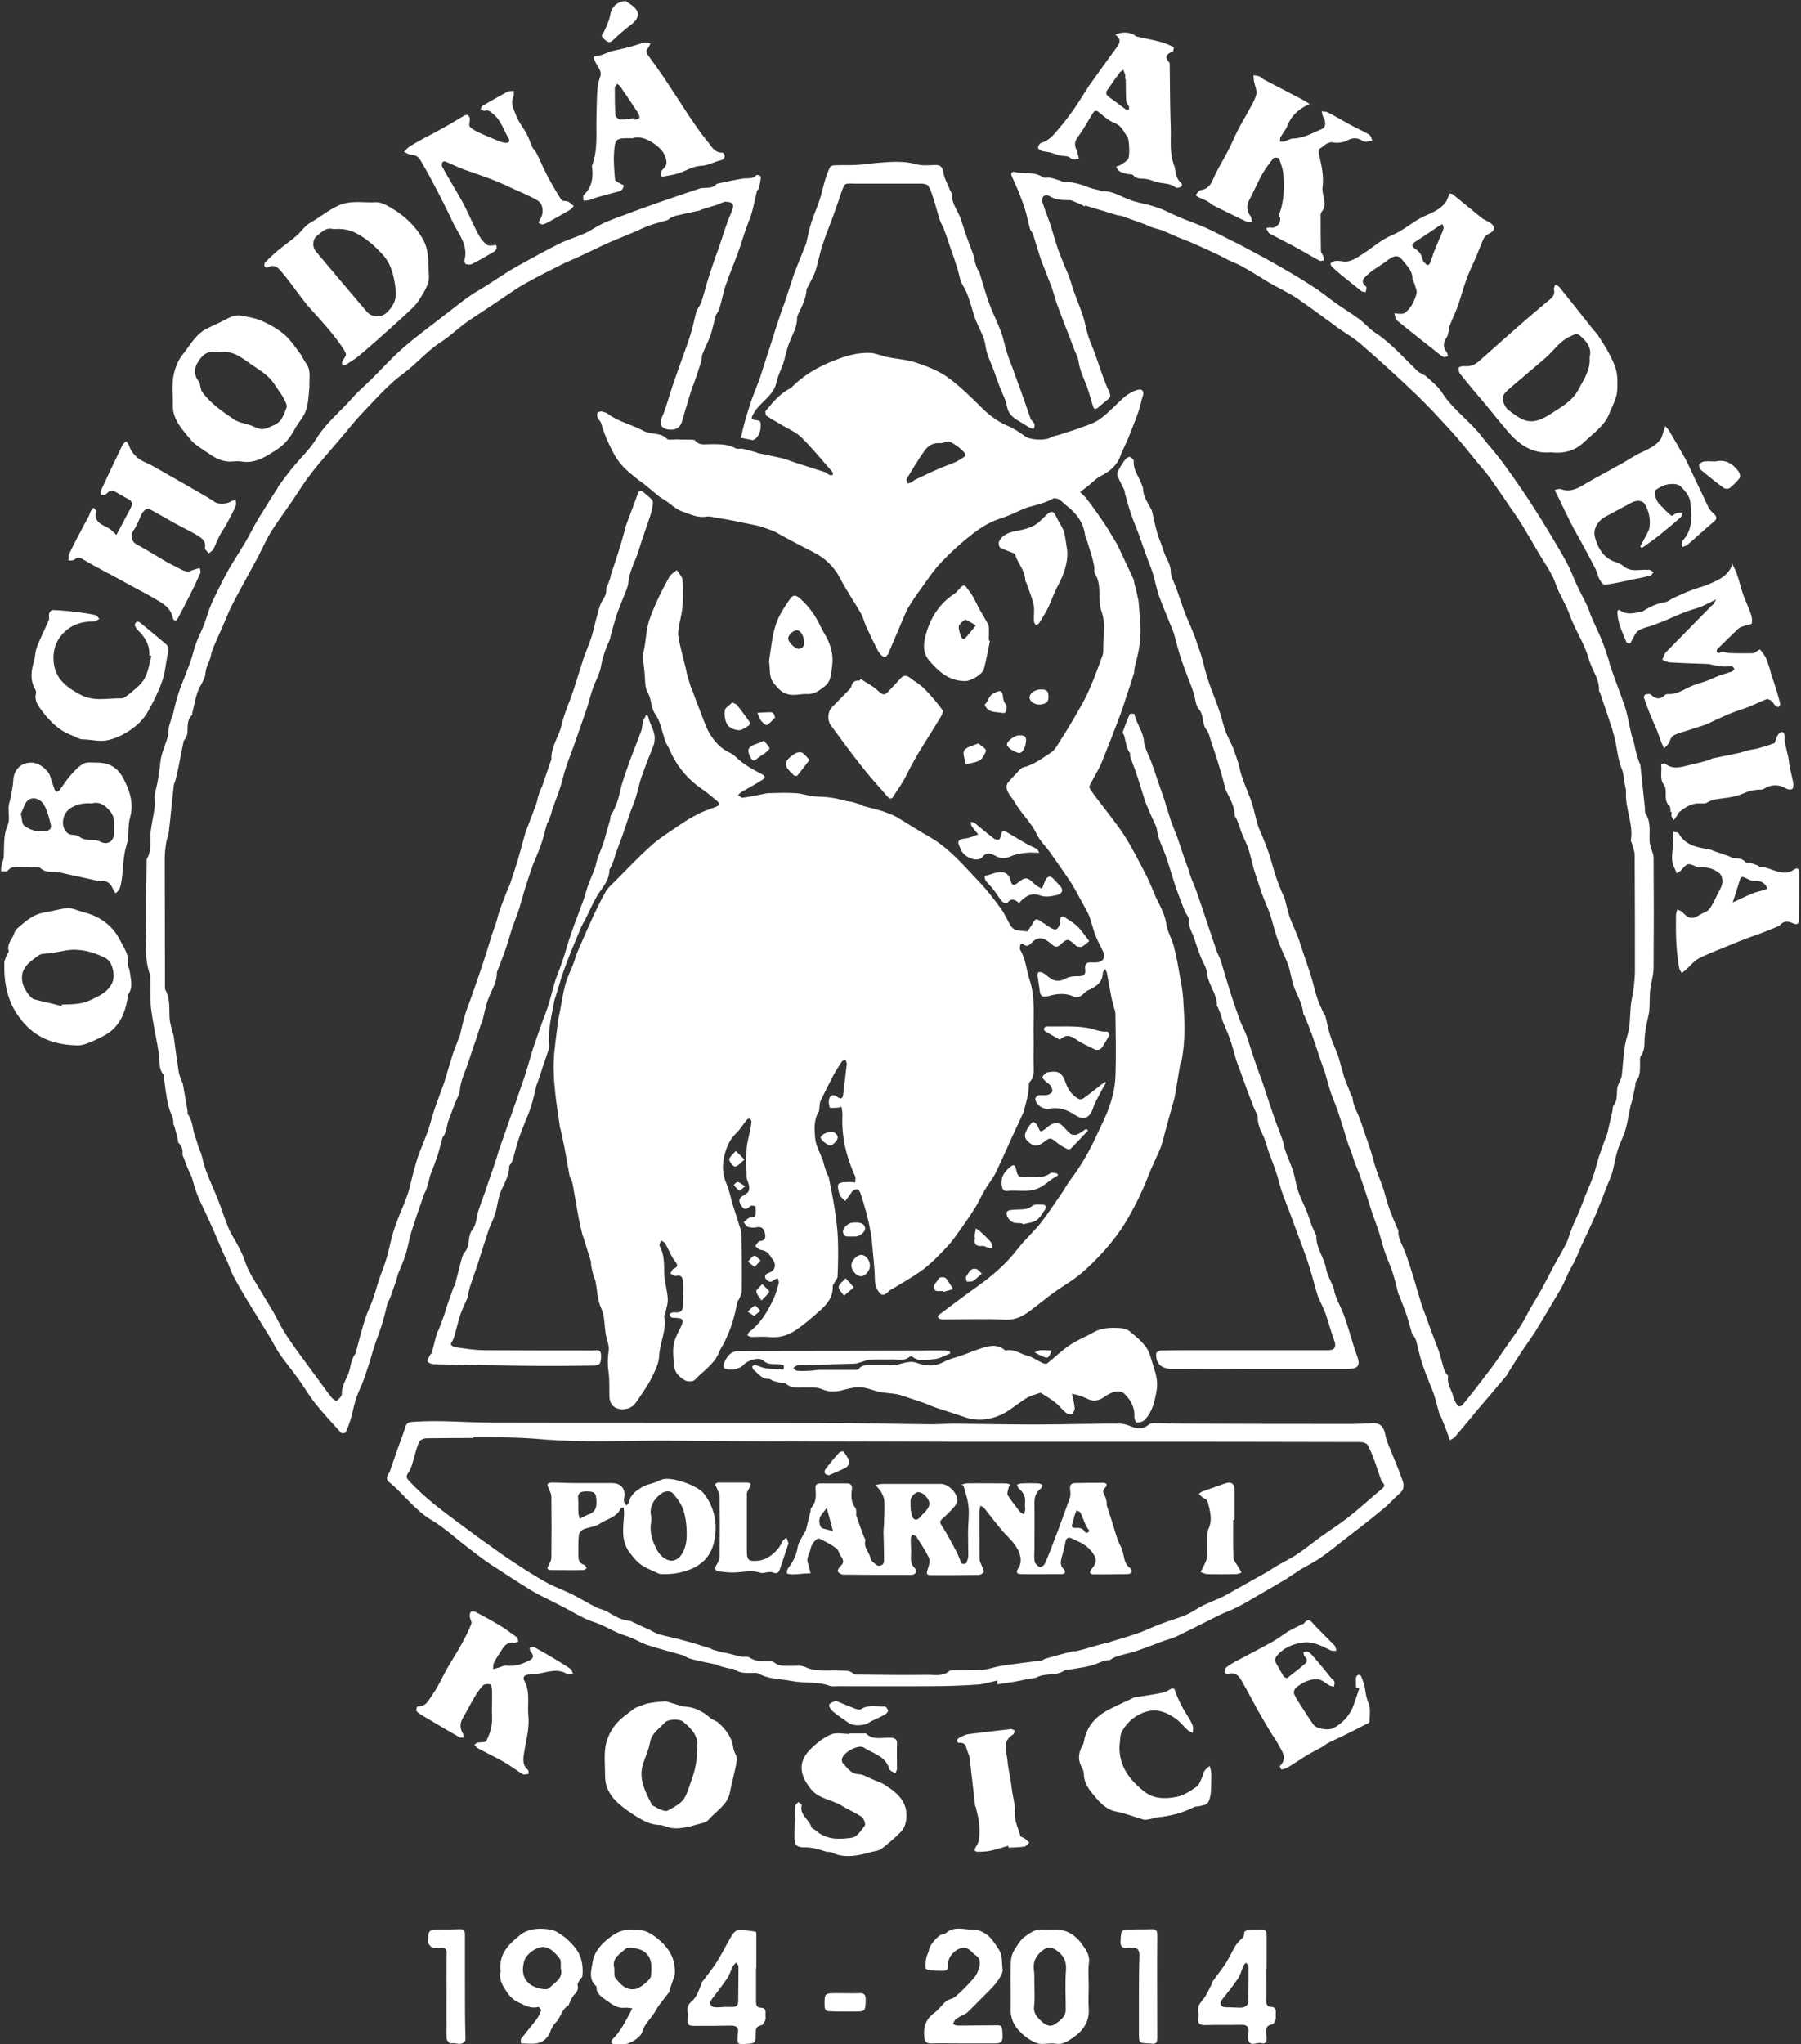 <?xml version="1.0" encoding="utf-8"?>
<!-- Generator: Adobe Illustrator 21.0.2, SVG Export Plug-In . SVG Version: 6.00 Build 0)  -->
<svg version="1.1" id="Layer_1" xmlns="http://www.w3.org/2000/svg" xmlns:xlink="http://www.w3.org/1999/xlink" x="0px" y="0px"
	 viewBox="0 0 667 757" style="enable-background:new 0 0 667 757;" xml:space="preserve">
<rect x="0" y="0" width="667" height="757" fill="#333333" stroke="none"/>
<style type="text/css">
	.st0{fill:#FFFFFF;}
</style>
<path class="st0" d="M313,444.8c-0.9-1-1.8-1.7-2.1-2.5c-0.4-1.3-0.9-3.4-0.3-3.9c0.9-0.8,2.8-0.6,4.2-0.7c0.6,0,1.3,0.1,1.9,0.2
	c0-0.8,0.3-1.7,0-2.3c-3.3-7.2-5.1-14.8-4.7-22.8c0-0.9-0.2-1.8-0.3-2.9c-0.7,0.1-1.1,0.3-1.5,0.3c-1,0-2.8,0.3-2.9-0.1
	c-0.4-1.1-0.5-2.5-0.1-3.5c0.5-1.4,1.9-1.2,2.9-0.4c1.5,1.1,2,0.5,2.2-1.1c0.4-3.7,0.9-7.3,1.3-11c0.1-0.6-0.4-1.2-0.5-1.7
	c-0.5,0.3-1.2,0.4-1.4,0.8c-1.1,1.7-2.2,3.4-3.1,5.1c-1.6,3.1-3.2,6.2-4.7,9.4c-0.3,0.6-0.3,1.4-0.4,2.1c-0.1,0.6,0,1.3-0.2,1.7
	c-2,3.2-1.7,6.8-1.4,10.1c0.3,2.8,1.9,5.5,2.9,8.2c0.2,0.6,0.3,1.3,0.5,1.9c0.3,1,0.6,2,1,3c0.1,0.4,0.5,0.7,0.6,1.1
	c0.7,3.7,1.5,7.4,2.1,11.1c0.6,3.8,1.1,7.6,1.3,11.4c0.2,4.8,0.1,9.5-0.1,14.3c0,0.8-0.7,1.5-1.1,2.3c-0.2,0.5-0.7,0.9-0.7,1.3
	c0.2,3.9-1.9,6.6-4.5,8.9c-3.1,2.8-6.2,5.5-9.7,7.8c-2.8,1.8-6.1,2.6-9.5,2.2c-2.1-0.2-4.3,0-6.4,0c-0.5,0-1-0.4-1.5-0.6
	c0.2-0.4,0.3-1,0.7-1.3c4.2-3.1,6.7-7.5,8.9-12c0.9-1.9,1.4-3.9,2-6c0.1-0.5-0.2-1.2-0.3-1.8c-0.5,0.2-1.1,0.3-1.5,0.6
	c-1,1-1.9,0.7-2.7-0.1c-1-1-0.6-2.1,0.7-2.5c2.4-0.8,3.1-2.9,1.6-5c-0.2-0.3-0.5-0.5-0.7-0.9c-1-1.8-2.1-2.4-3.9-2.7
	c-0.7-0.1-1.3-0.9-1.9-1.4c0.6-0.6,1.1-1.8,1.7-1.8c2.3-0.2,2.2-1.7,1.8-3.2c-0.4-1.6-1.3-2.3-3.1-1.9c-1,0.2-2.2,0.1-3.1-0.2
	c-0.6-0.2-1.1-1.1-1.6-1.7c0.7-0.6,1.4-1.3,2.2-1.7c0.6-0.3,2-0.2,2.1-0.5c0.3-1.2,0.2-2.5,0.1-3.7c0-0.1-1.5-0.4-1.9-0.1
	c-1.1,1.1-2.1,1.7-3.2,0.1c-1.3-1.9-1.2-2.9,0.6-4c0.7-0.4,1.5-0.8,1.9-1.5c0.3-0.6,0.3-1.5,0.2-2.2c-0.2-1.1-0.9-2.1-0.9-3.2
	c-0.1-3.4-0.2-6.9,0-10.3c0.1-2,0.7-4,1.1-6c0.3-1.4,0.6-2.7,0.7-4.1c0-0.4-0.4-1.1-0.7-1.2c-0.3-0.1-0.9,0.3-1.2,0.7
	c-1.3,1.6-2.3,3.4-3.8,4.8c-2.5,2.3-3.7,5.6-4.4,8.5c-0.7,3.1-0.7,6.7,0.8,10c1.1,2.5,1.6,5.4,2.4,8c0.9,2.9,1.9,5.8,2.8,8.8
	c0.2,0.6,0.4,1.3,0.4,1.9c0.1,7.1,0.2,14.1,0.1,21.2c0,1-0.6,2-1,3c-0.1,0.3-0.4,0.5-0.5,0.7c-0.6,2.6-1.1,5.2-1.9,7.7
	c-0.7,2.4-1.7,4.7-2.7,6.9c-0.6,1.4-1.6,2.7-2.2,4.1c-1.7,4.6-5.9,7.1-9.1,10.5c-0.6,0.7-2.8,0.7-3.7,0.1c-2.1-1.2-3.9-3-4-5.7
	c-0.2-2.5-0.5-5.1-0.1-7.5c0.4-2.2,1.6-4.4,2.6-6.4c1.3-2.7,1-3.4-2-3.5c-0.5,0-1.1,0-1.5-0.2c-0.3-0.2-0.6-0.7-0.6-1
	c0-0.2,0.4-0.6,0.7-0.7c0.5-0.1,1-0.2,1.5-0.1c1.8,0.1,2.7-0.6,2.7-2.5c0-2.8,0.2-5.6,0.1-8.3c-0.1-1.6-0.3-3.4-2.8-2.7
	c-0.5,0.1-1.3-0.6-1.9-0.9c0.4-0.6,0.6-1.6,1.2-1.8c1.7-0.7,1.6-1.3,0.5-2.7c-1.5-2-2.4-4.4-3.6-6.6c-0.3-0.5-1.1-0.8-1.6-1.2
	c-0.2,0.7-0.7,1.7-0.5,2.1c1.8,3.2,1.6,6.6,1.7,10c0.1,3.2,1.1,6.3,1.3,9.5c0.1,1.9-0.6,3.8-1,5.7c-0.1,0.3-0.3,0.6-0.3,0.8
	c1,5.2-1.7,9.9-1.9,14.9c-0.1,2.7-1.6,5.5-2.8,8c-1.4,2.8-3.3,5.4-5.1,8.1c-1.1,1.7-2.4,3.2-4.8,3.4c-3.3,0.4-5.6-1.3-5.7-4.6
	c-0.1-3,0.1-6-0.3-8.9c-0.4-2.7-0.4-5.3,0-8c0.3-1.7-0.5-3.7-0.9-5.5c-0.8-3.5-0.3-7-1.9-10.5c-1.4-3-1.4-6.7-2.1-10
	c-0.2-0.8-0.6-1.5-0.8-2.3c-0.3-1.2-0.6-2.4-0.8-3.6c-0.1-0.4,0.1-0.8,0-1.1c-0.9-3-1.9-6-2.8-9c-0.2-0.5-0.4-1-0.5-1.5
	c-0.5-2.1-1-4.2-1.4-6.3c-0.7-3.8-1.3-7.6-2-11.4c-0.1-0.8-0.4-1.6-0.6-2.3c-0.1-0.4-0.6-0.7-0.6-1.1c-0.7-3.9-1.4-7.7-2.1-11.6
	c-0.4-2-0.9-3.9-1.3-5.9c0-0.2-0.2-0.4-0.2-0.6c-0.6-4.4-1.4-8.9-1.8-13.3c-0.4-3.8-0.7-7.7-0.5-11.6c0.2-4.7,1-9.4,1.5-14.1
	c0.1-1.1,0.4-2.2,0.6-3.2c0.7-3.5,1.2-7.1,2.1-10.6c0.7-2.7,2-5.2,3-7.8c0.7-1.8,1.1-3.6,1.9-5.3c1.9-4.4,3.9-8.9,5.9-13.3
	c1.4-2.9,2.8-5.8,4.4-8.5c0.8-1.3,2-2.3,3.1-3.4c4.5-4.5,8.8-9.1,13.5-13.3c3.2-2.9,7-5.2,10.6-7.7c2.2-1.5,4.5-2.9,6.9-4.1
	c2.1-1.1,4.4-1.8,6.7-2.7c0.4-0.2,1-0.5,1-0.7c0-0.4-0.3-1-0.6-1.3c-1.8-1.5-3.7-3.1-5.7-4.5c-5.4-3.7-9.5-8.6-12-14.6
	c-0.5-1.1-1.2-2-1.6-3.1c-1.2-3.4-1.7-7.2-3.7-10c-1.8-2.6-1.3-5.5-2.8-8c-1.2-2-0.9-4.9-1.2-7.5c-0.2-2.6-0.9-5.4-0.3-7.9
	c0.9-3.9,0.8-7.9,2.2-11.9c2-5.5,4.5-10.6,7.3-15.6c0.6-1,1.8-1.7,2.8-2.5c0.7,1.3,2.1,2.5,2.1,3.8c0.2,4.1,0.3,8.3-0.4,12.3
	c-0.5,3-1.6,6-1.1,9c0.7,3.8,1.8,7.6,2.7,11.4c0.2,0.8,0.3,1.6,0.5,2.4c0.4,1.3,0.8,2.6,1.2,3.9c0.1,0.4,0.3,0.8,0.5,1.2
	c1,2.7,2,5.5,3.1,8.2c1.1,2.8,2,5.7,3.5,8.3c1.8,3,4.1,5.6,7.4,7.1c0.9,0.4,1.7,1,2.3,1.6c2.9,2.8,6.4,4.7,9.9,6.5
	c1.3,0.7,0.8,1.5-0.1,2c-2.5,1.6-5.1,3-7.7,4.5c-0.5,0.3-0.9,0.8-1.3,1.2c0.6,0.3,1.2,0.9,1.7,0.9c2.5-0.3,4.9-0.8,7.3-1.3
	c0.9-0.2,1.7-0.4,2.6-0.4c3.2-0.1,6.5-0.2,9.7,0c2.1,0.1,4.1,0.8,6.2,1.1c2.4,0.3,4.8,0.2,7.2,0.6c1.8,0.2,3.6,0.8,5.4,1.2
	c0.8,0.2,1.6,0.2,2.4,0.4c1.1,0.3,2.1,0.7,3.2,1c0.2,0.1,0.3,0.3,0.5,0.4c2.5,0.7,4.9,1.2,7.4,2c1.7,0.6,3.5,1.2,5.1,2.1
	c4.2,2.5,8.3,5.2,12.6,7.6c7.1,4.2,12.3,10.4,17.9,16.3c2.9,3,5.5,6.4,8,9.8c1.5,2,2.5,4.4,3.8,6.6c0.4,0.6,1.1,1.3,1.8,1.5
	c1.4,0.4,2.9,0.4,4.4,0.6c0.6-1,1.6-2.1,2.2-3.4c0.9-1.7,1.8-1,2.8-0.3c1.5,0.9,2.9,2.1,4.5,2.8c1.6,0.7,2.1-0.8,2.6-2
	c0.2-0.5,0-1.2,0.1-1.7c0.2-1,0.8-1.3,1.7-0.6c1.5,1.1,3.2,2,4.5,3.2c1.7,1.7,3,3.7,4.5,5.6c-0.9,0.7-1.7,1.5-2.6,2
	c-0.5,0.3-1.2,0.1-1.8,0c-0.4-0.1-0.7-0.5-1-0.8c-2.6-2.2-2.7-2.2-5.3,0.1c-1,0.9-1.8,1.1-2.9,0.1c-0.6-0.6-1.4-1.1-2.1-1.6
	c-1.5-1.2-3.6-1.1-5,0.2c-1.1,1-2.1,2.7-3.9,1c-0.1-0.1-0.9,0.1-0.9,0.3c-0.1,0.6-0.4,1.4-0.1,1.9c2.1,3.4,2.3,7.5,3.5,11.1
	c2.3,6.9,1.3,13.9,1.5,20.9c0.1,3.4-0.1,6.8,0,10.1c0,2.4,0.5,4.8-1.5,6.9c-0.4,0.4-0.2,1.3-0.3,1.9c-0.1,0.9-0.1,1.9-0.3,2.8
	c-0.4,1.9-0.9,3.8-1.4,5.6c-0.1,0.4-0.2,0.9-0.4,1.2c-1.6,3.5-3.2,6.9-4.8,10.4c-1.8,4-3.6,8.1-5.5,12c-1.1,2.1-2.7,4-3.9,6.1
	c-1.2,2-2.1,4.1-3.3,6.1c-1.6,2.6-3.3,5.1-5,7.5c-1.7,2.3-3.3,4.8-5.2,6.9c-2.9,3.1-5.8,6.2-9.2,8.8c-3.7,2.8-7.8,5-11.7,7.4
	c-0.2,0.1-0.4,0.1-0.6,0.3c-1.1,0.9-2.4,2.6-3.7,1.3c-1.4-1.4-2-3.3-2-5.5c-0.1-5-0.8-10-1.2-15c-0.1-1-0.3-2-0.5-3
	c-0.4-2-0.8-3.9-1.3-5.9c-0.7-2.5-1.4-4.9-2.2-7.4c-0.2-0.7-0.7-1.6-1.2-1.8c-0.5-0.2-1.5,0.3-2,0.8
	C314.7,442.5,314,443.5,313,444.8z M409.9,360.1c0.6,3,1.1,6.1,1.7,9.2c0.2,1.1,0.6,2.1,0.8,3.2c0.2,1,0.7,2,0.7,2.9
	c0.1,7.7,0.3,15.4,0,23.1c-0.1,3.6-0.9,7.3-2.1,10.8c-1.3,3.9-3.2,7.6-5,11.4c-2.6,5.7-5.7,11.1-9.5,16.1c-1.3,1.7-2.3,3.7-3.6,5.5
	c-2.5,3.6-4.8,7.2-7.5,10.6c-2.7,3.4-6,6.3-8.6,9.7c-4.2,5.5-9.4,9.9-15,13.9c-4.7,3.3-9.2,6.8-13.8,10.2c-1.1,0.8-0.7,1.5,0.4,1.8
	c0.5,0.2,1.2,0.1,1.8,0.1c7.3,0,14.7-0.3,22,0.1c3.8,0.2,6.6-1.3,9.3-3.3c3-2.2,5.9-4.7,9-6.9c3.3-2.4,7-4.4,10.1-7.1
	c5.5-4.8,10.5-10.2,14.6-16.2c1.8-2.6,3.3-5.4,4.8-8.2c1.2-2.2,2.3-4.5,3.3-6.8c1.1-2.4,2-4.9,3-7.3c1.2-2.7,2.5-5.3,3.6-8.1
	c0.8-2.1,1.2-4.3,1.8-6.4c0.7-2.7,1.5-5.3,2.2-8c0.4-1.5,0.9-2.9,1.2-4.4c0.7-4,1.3-8,2-12c0.1-0.4,0.4-0.8,0.5-1.2
	c1.5-7.6,1.1-15.2,0.6-22.8c-0.2-3.2-0.8-6.4-1.4-9.5c-0.6-3.4-1.2-6.8-2.1-10.2c-0.8-2.8-2.4-5.5-2.8-8.3c-0.6-4.2-3-7.6-4.5-11.3
	c-1.2-3-2.5-5.9-4-8.7c-1.8-3.5-3.7-7.1-5.7-10.5c-1.5-2.5-3.1-4.9-4.9-7.2c-2.9-3.9-5.9-7.6-8.7-11.5c-0.4-0.5-0.8-1.4-0.6-1.8
	c1.2-2.4,2.6-4.7,3.8-7.1c0.3-0.6,0.5-1.2,0.8-1.8c1.2-3.1,2.5-6.2,3.7-9.3c1.1-2.8,2.1-5.6,3.2-8.4c0.8-2.1,1.4-4.2,2.1-6.3
	c1-3,2-5.9,2.9-8.9c0.1-0.4,0-0.9,0.1-1.3c0.1-0.8,0.3-1.6,0.5-2.3c1.3-4.8,2.1-9.6,1.7-14.6c-0.2-2.3-0.3-4.5-0.5-6.8
	c-0.1-0.8-0.1-1.6-0.3-2.4c-0.4-2-0.9-3.9-1.4-5.8c-0.1-0.5-0.1-1-0.3-1.5c-1.6-3.5-3.3-7-4.9-10.5c-0.6-1.3-1.2-2.6-2-3.8
	c-1.4-2.3-2.7-4.6-4.2-6.8c-2-2.9-4-5.8-6.2-8.6c-0.7-1-1.7-1.8-2.5-2.6c0.9-0.7,1.9-1.4,2.8-2.1c1.6-1.3,3.1-2.9,4.8-3.8
	c3.4-1.7,6.1-3.9,7.4-7.6c0.5-1.5,1.3-2.9,1.9-4.3c0.8-1.8,1.5-3.5,2.2-5.3c0.9-2.4,1.9-4.8,2.7-7.2c0.6-1.7,0.8-3.5,1.4-5.1
	c0.6-1.6,0-2.9-1.6-2.5c-1.8,0.4-3.5,1.4-4.9,2.5c-3.1,2.6-5.8,5.8-9.1,8.2c-2.1,1.6-4.7,2.4-7.2,3.3c-2.5,1-5.2,1.7-7.8,2.6
	c-1.1,0.4-2.4,0.5-3.4,1.1c-2.1,1.2-7.5,1-9.5-0.4c-2-1.4-4.1-2.9-6.3-3.8c-3.5-1.5-6.5-3.6-9.3-6.3c-4.2-4.1-8.3-8.3-13-11.7
	c-3.6-2.6-7.9-4.2-12.1-5.6c-3.4-1.1-7.1-1.3-10.6-2c-0.7-0.1-1.4-0.5-2.1-0.6c-1.2-0.3-2.4-0.8-3.6-0.9c-5.1-0.3-9.9,1.2-14.5,3.1
	c-5.5,2.2-10.4,5.1-14.7,9.3c-0.3,0.3-0.6,0.7-1,0.8c-3.7,1.9-6.3,5.1-8.9,8.2c-0.3,0.3-0.1,1.6,0.3,1.9c1.9,1.3,3.9,2.3,5.8,3.5
	c2.4,1.4,5.1,2.5,7.1,4.5c4.1,4,7.7,8.5,11.5,12.8c0.2,0.2,0.1,0.8,0.2,1.1c-0.5,0-1,0.1-1.3,0c-0.6-0.3-1.1-0.9-1.8-1.1
	c-3.3-1.1-6.7-2.1-10-3.2c-1.9-0.6-3.8-1.4-5.7-1.9c-3-0.7-6-1.3-9-1.9c-0.2,0-0.4-0.2-0.6-0.3c-1.6-0.4-3.3-0.9-4.9-1.3
	c-0.9-0.2-2.1,0.2-2.8-0.2c-3.1-1.7-6.4-1.5-9.7-1.5c-1.9,0-3.8,0.5-5.3-1.4c-0.2-0.3-0.8-0.2-1.2-0.3c-1.9,0-3.8,0-5.7-0.1
	c-1.2,0-3,0.4-3.6-0.3c-2.4-2.4-5.8-1.3-8.7-2.9c-4.1-2.3-9-3.2-13-6.2c-0.6-0.5-1.5-0.7-2.2-0.9c-0.5-0.1-1.4,0.1-1.7,0.4
	c-0.3,0.4-0.2,1.3,0,1.8c0.3,0.7,1,1.3,1.3,2c1.2,4.2,2.9,8.1,5,11.9c1.9,3.5,4.8,6,7.8,8.4c1.2,1,2.6,1.9,3.8,2.9
	c1.7,1.4,3.4,2.8,5.1,4.2c0.7,0.5,1.5,0.9,2.2,1.4c2,1.3,3.7,3.1,5.9,3.9c3,1,5.8,2.6,9.3,2c1.3-0.2,2.7,0.3,4.1,0.5
	c2.1,0.3,4.2,0.7,6.2,1.1c3.1,0.6,6.1,1.3,9.2,1.9c0.1,0,0.1,0.1,0.2,0.1c1.3,0.4,2.5,0.8,3.8,1.3c0.6,0.2,1.2,0.4,1.8,0.7
	c1.5,0.8,3,1.7,4.5,2.5c3.2,1.7,6.4,3.4,9.6,5c4.4,2.2,7.7,5.3,10,9.7c2.3,4.4,5.1,8.5,7.6,12.8c0.9,1.5,1.3,3.3,2,4.9
	c1.2,2.6,2.4,5.2,3.7,7.7c0.4,0.9,0.9,1.8,1.5,2.6c0.4,0.5,1.2,1.2,1.7,1.2c0.6,0,1.1-0.8,1.5-1.4c0.3-0.5,0.3-1.1,0.6-1.6
	c1.5-3.4,2.9-6.8,4.4-10.3c0.7-1.6,1.3-3.2,2.1-4.7c1.5-2.5,3.1-4.9,4.8-7.2c2.5-3.4,4.8-7,7.7-10c3.5-3.7,7.4-7.2,11.5-10.4
	c2.9-2.2,5.8-4.1,9.2-5.3c1.6-0.5,3.1-1.1,4.6-1.7c2.3-0.9,4.5-2.2,6.9-2.9c3.2-0.9,6.3-1.6,9.2-3.2c0.5-0.3,1.5,0,2.2,0.4
	c0.9,0.5,1.5,1.3,2.4,2c3.8,2.9,6.6,6.4,7.2,11.4c0,0.3,0.3,0.7,0.4,1c0.4,1.3,0.9,2.7,1.3,4.1c0.2,0.8,0.5,1.5,0.7,2.3
	c0.3,1.2,0.7,2.5,0.9,3.8c0.2,0.9-0.2,2.1,0.3,2.8c2.8,4.4,0.8,9.5,2.5,14.2c1.5,4.1,0.5,9.1,0.6,13.7c0,0.7,0,1.5-0.2,2.2
	c-1.5,4.1-3,8.2-4.7,12.2c-1.3,3.1-2.9,6-4.6,8.9c-2.2,3.9-4.5,7.7-6.9,11.4c-0.8,1.3-1.7,2.9-3,3.7c-3.3,2.1-6.4,4.6-10.4,5.5
	c-0.4,0.1-0.8,0.6-1.2,0.9c-1.3,1.4-2.6,2.8-3.9,4.2c-1.3,1.3-1.1,2.8-0.3,4.2c0.6,1.2,1.6,2.2,2.3,3.4c2.4,4.3,6.2,7.6,8.3,12.1
	c1.2,2.5,3.4,4.5,5,6.8c2.6,3.7,5.3,7.5,7.8,11.3c1.5,2.3,2.7,4.9,4.1,7.3c0.9,1.7,1.9,3.3,2.6,5.1c0.8,2.2,1.3,4.5,2.1,6.7
	c0.8,2,1.9,4,2.8,5.9c1.2,2.4,0.1,4.3-2.5,4.3c-0.5,0-1,0-1.5,0c-1.9-0.2-2.8,0.6-2.5,2.5c0.3,2.1-0.7,2.7-2.7,2.6
	c-1.5,0-3.1,0.1-4.4,0.8c-2.1,1.2-4,1.3-5.9-0.1c-0.9-0.6-1.7-1.4-2.6-1.9c-0.4-0.3-1.1-0.4-1.6-0.3c-0.2,0-0.5,0.7-0.5,1
	c0.3,2.1,0.6,4.1,0.9,6.2c0.3,1.9,1.2,2.1,3,1.7c3.2-0.9,6.5-1.4,9.8,0.3c0.6,0.3,1.7,0,2.4-0.4c1-0.6,1.7-1.7,2.7-2.1
	c2.8-1.3,5.3-2.7,5.4-6.3c0-0.4,0.4-0.8,0.9-1.6C409.5,359.6,409.9,359.8,409.9,360.1z M354.1,171c-2.3,1-4.6,1.8-6.9,2.8
	c-2.8,1.2-5.6,2.6-8.4,3.9c-0.4,0.2-0.8,0.6-1.2,0.9c-0.5,0.2-1,0.3-1.5,0.5c-0.1-0.6-0.5-1.4-0.3-1.8c2.1-3.5,4.2-7,6.6-10.4
	c1.3-1.8,3.1-3,5.6-2.8c1.1,0.1,2.1-0.5,3.2-0.6c1.2-0.1,5.8,3.4,6.2,4.5c0,0.1,0,0.3,0.1,0.9C356.5,169.6,355.3,170.4,354.1,171z
	 M401.9,76.1c2.5,0.8,5.1,1.5,7.6,2.3c1.4,0.4,2.8,0.9,4.3,1.3c0.6,0.2,1.2,0.1,1.7,0.3c2.9,1,5.7,2.1,8.6,3.1
	c0.4,0.1,0.8,0.4,1.2,0.6c1,0.4,2,0.7,3,1c0.6,0.2,1.3,0.3,1.9,0.5c2.1,0.9,4.3,1.9,6.4,2.8c2,0.8,4,1.5,5.9,2.4
	c3.2,1.4,6.3,2.8,9.4,4.3c1,0.5,2,1.1,3,1.6c1.7,0.8,3.6,1.5,5.2,2.4c3.4,1.9,6.7,4,10,6c3.4,2,7,3.6,10.3,5.8
	c4.7,3.2,9.3,6.7,13.9,10c0.4,0.3,0.7,0.6,1,0.8c3,2.1,6.2,3.9,8.9,6.3c6.9,6,13.7,12.2,20.3,18.5c4.5,4.3,8.7,8.9,12.9,13.5
	c3.4,3.7,6.5,7.7,9.7,11.6c1.5,1.8,3.1,3.6,4.5,5.5c2.5,3.5,5,7.1,7.4,10.7c1.6,2.3,3.2,4.6,4.7,7c2.2,3.6,4.4,7.4,6.5,11
	c1,1.7,2.1,3.3,3.1,5c0.7,1.1,1.3,2.3,1.9,3.5c0.8,1.7,1.3,3.5,2.1,5.2c1,2.1,2.1,4.1,3.1,6.3c0.8,1.7,1.3,3.5,2.1,5.2
	c2,4.5,4.6,8.7,5.9,13.4c1.1,4,4,7.4,3.8,11.8c0,0.2,0.3,0.5,0.4,0.8c0.4,1.2,0.8,2.4,1.2,3.6c0.2,0.7,0.5,1.3,0.7,2
	c0.3,1,0.7,2,1,3c0.4,1.1,0.7,2.3,1.1,3.4c0.2,0.6,0.5,1.2,0.6,1.8c0.4,1.6,0.9,3.2,1.2,4.8c0.6,3.1,0.9,6.2,2.1,9.2
	c0.9,2.1,0.9,4.5,1.4,6.8c0.1,0.7,0.4,1.4,0.3,2.2c-0.4,6,2.8,11.7,1.8,17.7c-0.1,0.3,0.2,0.7,0.3,1c0.4,1.5,1.1,3,1.1,4.6
	c0.1,14.2,0.1,28.4,0.1,42.5c0,2.3-0.2,4.5-0.5,6.8c-0.3,2.4-0.9,4.7-1.1,7.1c-0.3,3.4-0.1,6.8-1.2,10.3c-1.5,4.8-1.5,10-2.1,15.1
	c-0.1,0.5-0.4,1.1-0.6,1.6c-0.4,1-1,2.1-1.1,3.1c-0.2,2.2,0.2,4.4-1.4,6.3c-0.3,0.4-0.2,1.1-0.3,1.7c-0.7,2.9-1.3,5.9-2,8.8
	c0,0.1-0.2,0.2-0.2,0.4c-1,2.7-2,5.4-2.9,8.1c-0.7,2.2-1.2,4.6-2,6.8c-0.9,2.7-2.1,5.3-3.2,8c-0.7,1.9-1.4,3.8-2.2,5.6
	c-0.8,2-1.8,4-2.6,6c-0.8,1.9-1.2,3.9-2.1,5.7c-1.4,2.8-3.1,5.5-4.6,8.3c-1.5,2.8-2.9,5.6-4.4,8.4c-1.4,2.5-2.9,4.9-4.3,7.3
	c-1.2,2.2-2.3,4.5-3.7,6.6c-1.8,2.9-3.9,5.6-5.8,8.4c-2,2.9-4,5.9-6.2,8.7c-3.1,4.1-6.2,8.1-9.4,12c-0.3,0.4-1.5,0.6-1.6,0.4
	c-0.7-1-1.5-2.1-1.7-3.3c-0.6-2.6-2.5-4.8-2-7.7c0.1-0.3-0.6-0.8-0.8-1.2c-0.3-0.5-0.6-1-0.7-1.5c-0.7-2.2-1.2-4.4-1.9-6.6
	c-0.9-2.5-1.9-4.9-2.8-7.4c-0.6-1.5-1.1-3-1.6-4.5c-0.7-1.8-1.4-3.6-2-5.4c-1.3-4.1-2.4-8.2-3.7-12.3c-1-3-1.9-6.1-3.2-9
	c-0.9-2-1.9-3.9-1.7-6.2c0-0.2-0.3-0.5-0.4-0.7c-1-2.3-2-4.7-2.9-7.1c-0.9-2.5-1.5-5.1-2.3-7.6c-0.8-2.5-1.9-4.9-2.7-7.4
	c-0.8-2.3-1.3-4.6-2-6.8c-0.6-1.9-1.2-3.7-1.9-5.5c-0.9-2.7-1.7-5.5-2.9-8.1c-0.9-2-1.8-3.9-1.9-6.1c0-0.2-0.4-0.4-0.5-0.7
	c-0.3-0.8-0.6-1.6-0.9-2.4c-0.4-0.9-0.7-1.8-1.1-2.7c-0.2-0.7-0.5-1.3-0.7-2c-0.7-2.5-1.4-5-2.1-7.5c0-0.1-0.1-0.1-0.1-0.2
	c-0.9-2.4-2-4.8-2.8-7.2c-0.8-2.4-1.2-5-1.9-7.5c-0.1-0.4-0.6-0.7-0.7-1.1c-0.8-1.9-1.8-3.8-2.4-5.8c-0.8-2.5-1.3-5-2.1-7.5
	c-0.9-3-2-6-3-9c-0.7-2-1.2-3.9-2-5.9c-0.9-2.4-2.1-4.8-3-7.3c-0.8-2.4-1.3-5-2-7.4c-0.1-0.5-0.6-0.9-0.7-1.3
	c-0.9-2.2-1.8-4.4-2.5-6.6c-0.8-2.4-1.4-4.9-2.2-7.4c-0.8-2.5-1.8-5-2.8-7.4c-0.5-1.3-1.2-2.6-1.6-4c-0.8-2.6-1.3-5.3-2.1-7.9
	c-1.6-4.8-4.1-9.4-4.9-14.5c-0.1-0.4-0.3-0.7-0.4-1c-0.4-1.3-0.8-2.6-1.3-3.9c-0.2-0.7-0.5-1.3-0.8-2c-0.8-1.8-1.8-3.6-2.5-5.5
	c-0.8-2.3-1.3-4.7-2.1-7c-0.9-2.7-1.9-5.3-2.9-7.9c-0.6-1.6-1.2-3.2-1.7-4.9c-0.8-2.6-1.4-5.2-2.1-7.7c-0.4-1.4-0.9-2.7-1.4-4.1
	c-0.6-1.8-1.2-3.7-2-5.5c-0.9-2.3-2-4.5-2.9-6.9c-1.1-3-2.1-6.2-3.2-9.2c-0.7-1.9-1.9-3.8-1.9-5.7c0-3-2-5.2-2.7-7.8
	c-0.6-2.2-1.7-4.3-2.3-6.5c-0.8-2.7-1.3-5.5-2-8.3c-0.1-0.3-0.2-0.5-0.4-0.8c-1.3-2.4-2.9-4.7-2.9-7.6c0-0.5-0.4-0.9-0.5-1.4
	c-1-2.8-3.2-5.3-2.9-8.6c0-0.5-0.9-1.3-1.4-1.5c-0.5-0.1-1.3,0.4-1.7,0.9c-0.9,1.1-1.7,2.4-2.4,3.7c-0.4,0.7-0.8,1.6-0.6,2.2
	c0.8,2,1.8,3.8,2.7,5.7c0.1,0.3,0.1,0.6,0.1,0.9c0.7,2.4,1.3,4.8,2.1,7.2c0.9,2.7,2,5.3,3,7.9c0.9,2.6,1.8,5.2,2.8,7.9
	c0.7,2.1,1.6,4.1,2.3,6.2c0.9,2.8,1.4,5.7,2.3,8.5c1.3,3.6,2.8,7.1,4.2,10.6c0.5,1.3,1.1,2.5,1.5,3.8c0.7,2.5,1.3,5.1,2.1,7.6
	c0.6,2.1,1.4,4.1,2.1,6.1c1,2.7,2.1,5.3,3,8c0.7,2.1,0.7,4.7,2,6.2c2,2.3,1,5.3,2.8,7.6c1,1.3,1.3,3.2,1.9,4.8c1,3.1,2.1,6.2,3,9.4
	c0.8,2.5,1.4,5,2.1,7.5c0.1,0.3,0.1,0.6,0.2,0.8c1.5,2.9,3.2,5.8,3.3,9.3c0,0.4,0.4,0.7,0.6,1.1c0.4,0.9,0.7,1.7,1,2.6
	c0.3,0.9,0.6,1.8,0.9,2.6c0.8,2,1.8,3.9,2.5,5.9c0.8,2.4,1.3,5,2,7.4c0.9,3.1,2,6.1,3,9.2c0.2,0.5,0.4,1.1,0.6,1.6
	c0.9,2.2,1.9,4.4,2.6,6.6c0.8,2.4,1.3,4.8,2.1,7.2c0.6,1.9,1.3,3.7,2.1,5.5c0.9,2.1,1.9,4.2,2.6,6.3c0.8,2.6,1.1,5.4,2.1,7.9
	c1.2,3.1,3,6,3.3,9.5c0,0.3,0.4,0.6,0.5,0.9c0.9,2.2,1.8,4.4,2.6,6.6c1,2.8,1.9,5.5,2.8,8.3c0.7,2.1,1.5,4.2,2.2,6.3
	c0.7,2.4,1.3,4.8,2.1,7.2c0.9,2.6,2.1,5.2,2.9,7.8c1.3,3.9,2.5,7.9,3.7,11.8c0.1,0.3,0.3,0.5,0.4,0.8c0.4,1.1,0.8,2.1,1.1,3.2
	c0.2,0.5,0.3,1.1,0.5,1.6c0.9,2.4,2,4.8,2.8,7.3c1.4,4,2.6,8,3.9,12c0.9,2.6,1.9,5.1,2.7,7.7c0.7,2.3,1.2,4.6,2,6.8
	c0.9,2.7,2.2,5.3,3,8c0.8,2.4,1.3,5,2,7.5c0.1,0.3,0.4,0.6,0.5,1c0.9,2.4,1.9,4.8,2.7,7.3c0.7,2.1,1.2,4.3,1.9,6.5
	c0.1,0.4,0.6,0.6,0.8,1c0.3,0.5,0.5,1,0.7,1.6c0.7,2.6,1.2,5.2,2,7.7c0.8,2.6,1.9,5.2,2.9,7.8c0.6,1.6,1.3,3.1,1.8,4.7
	c0.7,2.4,1.3,4.8,2,7.2c0.1,0.3,0.4,0.4,0.5,0.7c0.9,2.2,1.8,4.5,2.6,6.7c0.2,0.6,0.4,1.3,0.7,1.9c0.6-0.4,1.4-0.7,1.9-1.3
	c2.9-3.4,5.7-6.8,8.5-10.2c3.6-4.2,7.2-8.4,10.7-12.6c0.1-0.2,0.2-0.4,0.3-0.6c1.7-2.7,3.4-5.5,5.2-8.2c1.7-2.5,3.5-5,5.1-7.5
	c2.1-3.4,4.1-6.8,6.1-10.2c1.2-2.1,2.6-4.2,3.7-6.3c0.9-1.7,1.6-3.5,2.4-5.2c0.8-1.6,1.8-3.2,2.6-4.9c0.8-1.7,1.5-3.4,2.2-5.1
	c1.5-3.2,3-6.4,4.5-9.7c1.1-2.4,2-4.8,3-7.3c0.7-1.8,1.4-3.6,2.1-5.4c0.6-1.5,1.3-3,1.8-4.6c0.7-2.6,1.1-5.4,1.9-8
	c0.8-2.6,2.1-5,2.9-7.6c0.9-3,1.3-6.1,2-9.2c0.2-0.7,0.4-1.4,0.6-2.1c0.4-1.7,0.7-3.4,1.1-5.1c0.1-0.6,0-1.5,0.4-1.9
	c1.6-2,1.3-4.3,1.4-6.5c0-1-0.2-2.3,0.4-3c1.5-2.1,1.1-4.3,1.3-6.6c0.1-1.8,0.5-3.6,0.8-5.4c0.3-1.5,0.7-2.9,0.9-4.4
	c0.2-2.5,0.1-5,0.3-7.5c0.3-2.9,1.3-5.7,1.3-8.6c0.1-13.6,0.1-27.2,0-40.8c0-1.2-0.7-2.5-1-3.7c-0.2-0.8-0.5-1.7-0.5-2.5
	c-0.1-3.4,0.6-6.9-1.5-10.1c-0.3-0.5-0.2-1.3-0.2-1.9c-0.6-5.3-1.1-10.7-1.7-16c0-0.4-0.4-0.8-0.5-1.2c-0.4-1.2-0.8-2.4-1.1-3.6
	c-0.3-1.3-0.6-2.7-0.9-4c-0.2-0.8-0.6-1.7-0.8-2.5c-0.7-3-1.2-5.9-2-8.9c-0.8-2.8-1.9-5.5-2.9-8.3c-1.1-3-2.2-6-3.2-9
	c-0.1-0.4-0.1-0.9-0.3-1.3c-0.7-2.2-1.4-4.5-2.3-6.7c-0.8-2.2-1.9-4.3-2.8-6.4c-0.6-1.3-1.2-2.6-1.7-3.9c-0.4-1.1-0.7-2.2-1.2-3.2
	c-1.2-2.5-2.6-5-3.8-7.6c-1.3-2.8-2.3-5.7-3.8-8.4c-2.2-4.1-4.7-8.2-7.1-12.2c-3.1-5.1-6.3-10.1-9.6-15c-2.4-3.5-4.9-7-7.4-10.4
	c-2.3-3.1-4.9-5.9-7.3-9c-4.4-5.8-10.6-9.9-14.6-16.1c-1.5-2.4-3.9-4.3-6-6.2c-0.9-0.8-2.3-1.1-3.2-2c-5.1-4.8-9.7-10.3-15.7-14.2
	c-2.2-1.4-3.9-3.6-6-5.1c-2.8-2.1-5.9-3.9-8.8-6c-2.8-2-5.4-4.2-8.3-6c-3.8-2.5-7.7-4.8-11.7-7.1c-4.8-2.8-9.7-5.4-14.6-8
	c-1.3-0.7-2.7-1.4-4-2c-3-1.5-5.9-3.1-9-4.5c-3.1-1.4-6.3-2.5-9.5-3.8c-2.2-0.9-4.3-2-6.6-3c-1.6-0.7-3.2-1.2-4.9-1.7
	c-2.6-0.7-5.2-1.1-7.7-2.1c-3.3-1.2-6.2-3.3-10-3.1c-0.3,0-0.5-0.2-0.8-0.3c-1.6-0.4-3.2-0.7-4.7-1.3c-2.9-1.2-5.9-1.9-9.1-1.9
	c-0.2,0-0.4-0.2-0.6-0.3c-1.3-0.4-2.7-0.9-4-1.2c-0.9-0.2-2.1,0.2-2.8-0.2c-3.2-2.2-6.9-1.1-10.3-1.9c-1.2-0.3-1.7,0.4-1.2,1.5
	c0.8,1.9,1.7,3.8,2.5,5.7c0.8,2.1,1.6,4.1,2.3,6.3c0.8,2.5,1.3,5.1,2,7.7c0.1,0.4,0.5,0.7,0.7,1.1c0.3,0.6,0.6,1.2,0.7,1.8
	c0.7,2.2,1.4,4.5,2.1,6.8c0.5,1.6,1.1,3.1,1.7,4.6c0.9,2.4,1.9,4.8,2.8,7.2c0.8,2.4,1.4,4.8,2.3,7.2c0.9,2.5,1.9,4.9,2.8,7.4
	c1,2.5,2,5,2.9,7.6c0.7,1.9,1.8,3.7,2,5.6c0.5,3.3,2,6.1,3.1,9.1c0.8,2.3,1.4,4.6,2.1,6.9c0.1,0.4,0.4,1.1,0.7,1.2
	c0.4,0.1,0.9-0.2,1.3-0.5c1.2-1,2.4-2.1,3.7-3.1c1-0.8,0.9-1.5,0.4-2.7c-1.1-2.2-1.9-4.5-2.7-6.7c-1-2.8-1.9-5.6-2.9-8.3
	c-0.7-1.8-1.5-3.6-2.1-5.4c-0.8-2.5-1.2-5.1-2-7.6c-1-3-2.2-5.9-3.3-8.9c-0.7-1.8-1.1-3.7-1.8-5.5c-0.9-2.4-2-4.7-2.9-7.1
	c-0.6-1.6-1.3-3.2-1.8-4.9c-0.8-2.4-1.4-4.8-2.2-7.2c-0.9-2.8-2.1-5.6-3-8.5c-0.6-2.1,0.8-3.4,2.7-2.3c2.3,1.4,4.7,1.4,7.2,1.4
	c0.6,0,1.1,0.2,1.7,0.5c1.3,0.5,2.6,1.1,3.8,1.7C401.8,76.6,401.8,76.4,401.9,76.1z M270.6,79.3c-1.6,3.6-2.7,7.5-4,11.3
	c-0.5,1.6-1.1,3.1-1.7,4.7c-1.1,3.2-2.1,6.3-3.1,9.5c-0.7,2.4-1.3,4.8-2.1,7.2c-0.2,0.6-0.6,1.1-0.9,1.7c-0.3,0.6-0.7,1.1-0.9,1.7
	c-0.7,2.6-1.2,5.3-2,7.9c-0.9,3-2,6-3.1,9c-0.9,2.6-1.9,5.3-2.8,7.9c-0.7,2-1.4,4.1-2,6.1c-0.9,2.7-1.6,5.5-2.8,8.1
	c-1.1,2.3-0.5,4.1,2,4.6c3.1,0.5,4.8-0.6,5.6-3.6c1.1-4.1,2.4-8.1,3.6-12.1c0.1-0.3,0.3-0.5,0.4-0.8c0.4-1.1,0.8-2.2,1.2-3.4
	c0.3-0.8,0.5-1.6,0.8-2.5c0.3-1,0.7-2,1-3.1c0.2-0.7,0-1.5,0.3-2.2c0.9-2.4,2.1-4.6,3-7c0.8-2.4,1.3-5,2-7.5c0.2-0.5,0.6-1,0.9-1.5
	c0.3-0.7,0.5-1.3,0.7-2c0.7-2.5,1.2-5,2-7.5c1.4-4.1,3.1-8.1,4.6-12.2c1.1-3,2-6.1,3.1-9.2c0.6-1.8,1.4-3.5,1.9-5.2
	c0.8-2.7,1.3-5.5,2-8.3c0.1-0.5,0.7-0.8,0.8-1.3c0.3-1.4,0.6-2.8,0.7-4.2c0-0.2-1.4-0.8-1.6-0.6c-1.4,1.6-3.2,1.1-4.9,1.3
	c-3.2,0.5-6.4,1.2-9.6,1.9c-0.1,0-0.3,0.1-0.4,0.2c-1.3,1.5-3,1.3-4.7,1.4c-0.8,0-1.6,0.2-2.3,0.5c-2.8,0.9-5.6,1.9-8.3,2.8
	c-4.5,1.5-9,3.1-13.4,4.7c-1.9,0.7-3.8,1.4-5.6,2.1c-1.9,0.7-3.9,1.4-5.8,2.2c-1.3,0.5-2.6,1.2-3.8,1.8c-1.6,0.9-3.1,2-4.8,2.7
	c-3.2,1.4-6.5,2.4-9.6,3.9c-5.2,2.6-10.2,5.4-15.3,8.2c-5,2.8-9.5,6.1-14.4,9c-4.7,2.7-8.8,6.3-13.2,9.6c-5,3.9-10.2,7.7-15,11.9
	c-3.9,3.4-7.4,7.3-11.1,11c-2.6,2.6-5.5,5-7.9,7.8c-4.3,4.8-9.4,8.9-12.9,14.6c-2.5,4.1-6.2,7.5-9.2,11.2c-1.6,2-3.1,4.1-4.7,6.2
	c-0.2,0.2-0.3,0.5-0.4,0.8c-1.8,2.8-3.6,5.6-5.3,8.4c-1.1,1.8-2.2,3.5-3.2,5.3c-1.2,2.2-2.3,4.4-3.6,6.6c-2,3.4-4.2,6.6-6.1,10
	c-1.8,3.1-3.3,6.3-4.9,9.5c-0.8,1.5-1.4,3.1-2.1,4.7c-0.8,2.1-1.4,4.3-2.2,6.4c-0.9,2.2-2,4.3-2.8,6.5c-0.8,2-1.2,4.1-1.9,6.2
	c-0.6,1.8-1.3,3.6-2,5.4c-1,2.6-2.1,5.1-2.9,7.8c-0.8,2.4-1.3,4.9-1.9,7.4c-0.1,0.2-0.2,0.4-0.3,0.6c-0.4,1.4-0.9,2.7-1.2,4.1
	c-0.2,1,0,2.1-0.3,3.1c-0.9,3.2-2.5,6.4-2.8,9.6c-0.4,3.8-0.9,7.4-1.9,11.1c-0.5,1.7,0,3.6-0.2,5.4c-0.4,3.1-1.1,6.1-1.5,9.2
	c-0.4,3.4,0.6,6.9-1.4,10.1c-0.2,0.3-0.1,0.9-0.1,1.3c-0.1,7.6-0.3,15.3-0.2,22.9c0.1,6.4-0.8,12.9,1.6,19.1c0,0.1,0,0.1,0,0.2
	c0,3.4,0,6.8,0.1,10.3c0.1,1.8,0.4,3.6,0.7,5.4c0.7,4.2,1.6,8.5,2.3,12.7c0.5,2.7-0.3,5.6,1.7,8c0.2,0.3,0.1,0.9,0.2,1.3
	c0.6,3.8,0.9,7.7,2,11.4c0.5,1.8,1.7,3.5,1.5,5.5c0,0.3,0.3,0.7,0.4,1c0.4,1.5,0.8,3,1.2,4.5c0.1,0.6,0,1.3,0.4,1.7
	c1.3,1.2,1.5,2.6,1.4,4.2c0,0.5,0.3,0.9,0.5,1.4c0.4,1.1,0.8,2.1,1.2,3.2c0.3,0.7,0.6,1.4,0.9,2.1c0.3,0.6,0.6,1.1,0.8,1.7
	c0.7,2.2,1.2,4.4,2.1,6.6c1.3,3.2,3,6.4,4.4,9.6c1.7,3.7,3.3,7.5,4.9,11.3c0.6,1.4,1.3,2.7,1.9,4c0.7,1.7,1.3,3.5,2.1,5.1
	c1.5,2.8,3.1,5.6,4.8,8.4c2.5,4.2,5.2,8.4,7.7,12.6c0.2,0.4,0.4,0.7,0.7,1.1c1.4,2.3,2.6,4.8,4.1,7c2.2,3.1,4.7,6.1,6.9,9.2
	c2.2,3,4,6.3,6.4,9.2c2.8,3.5,5.8,6.7,8.8,10c0.2,0.3,0.5,0.7,0.8,0.7c0.5,0.1,1.3,0,1.4-0.3c0.8-1.7,1.5-3.5,2-5.3
	c0.7-2.4,1.1-4.9,1.9-7.3c0.8-2.4,2-4.6,2.8-6.9c0.7-1.9,1.3-3.9,2-5.9c0.8-2.6,1.5-5.2,2.4-7.8c0.9-2.6,1.9-5.2,2.7-7.9
	c0.7-2.3,1.2-4.7,1.8-7.1c0.1-0.3,0.4-0.5,0.5-0.7c0.4-1,0.8-1.9,1.1-2.9c0.3-0.9,0.6-1.8,0.9-2.6c0.3-0.8,0.6-1.6,0.8-2.4
	c0.2-0.8,0.4-1.5,0.7-2.3c0.9-2.3,2-4.6,2.7-7c0.8-2.7,1.3-5.6,2.1-8.3c1.5-4.7,3.1-9.3,4.7-13.9c0.2-0.5,0.5-0.9,0.7-1.4
	c0.3-0.9,0.6-1.9,0.9-2.9c0.2-0.8,0.4-1.7,0.6-2.5c0.9-2.4,1.9-4.8,2.7-7.2c0.7-2.2,1.2-4.5,1.9-6.8c0.1-0.4,0.5-0.7,0.7-1.1
	c0.3-0.8,0.6-1.6,0.8-2.4c0.2-0.8,0.3-1.6,0.5-2.3c0.9-2.5,1.9-5,2.8-7.4c0.6-1.5,1.5-2.9,1.6-4.4c0.3-3.6,1.9-6.6,3-9.9
	c0.7-2,1.3-4.1,2-6.1c0.3-0.9,0.7-1.9,1-2.8c0.3-0.7,0.5-1.5,0.7-2.2c0.3-0.9,0.6-1.9,0.9-2.8c0.2-0.7,0.6-1.3,0.8-2
	c0.7-2.6,1.1-5.4,2.1-7.9c1.2-3.3,3.3-6.2,3.2-9.9c0-0.3,0.2-0.5,0.3-0.8c1-2.7,2.1-5.3,3-8c0.8-2.2,1.4-4.6,2.1-6.8
	c0.9-2.7,2-5.4,2.9-8.1c0.7-2.3,1.3-4.6,2-6.9c1-3.1,2-6.3,3.1-9.4c0.2-0.5,0.4-0.9,0.6-1.4c0.9-2.2,1.9-4.4,2.6-6.6
	c0.8-2.4,1.3-4.8,2-7.2c0.1-0.3,0.5-0.6,0.6-0.9c0.3-0.9,0.6-1.7,0.9-2.6c0.2-0.7,0.3-1.4,0.6-2.1c0.9-2.6,2-5.2,2.8-7.8
	c0.8-2.3,1.2-4.7,2-7c0.9-2.8,2-5.5,3-8.3c1-2.8,1.9-5.6,2.9-8.3c0.7-2,1.4-4.1,2.1-6.1c0.7-2.3,1.3-4.7,2.1-7
	c0.9-2.6,2.4-5.1,2.9-7.7c0.6-3.6,1.8-6.9,3.3-10.2c0.2-0.4,0.2-0.9,0.3-1.3c0.7-2.6,1.4-5.1,2.2-7.7c0.8-2.4,1.8-4.6,2.7-7
	c0.6-1.7,1.5-3.3,1.7-5.1c0.3-3.4,1.7-6.4,3-9.6c0.8-2.1,1.4-4.2,2.1-6.4c0.4-1.3,0.9-2.5,1.3-3.8c0.7-2.1,1.5-4.2,2.1-6.3
	c0.3-1.1,0.5-2.3,0.6-3.4c0-0.4-0.1-1-0.4-1.3c-1-1-2-1.8-3.1-2.7c-0.9-0.8-1.6-0.9-2.1,0.5c-1.5,4.3-3.2,8.5-4.7,12.7
	c-0.2,0.5-0.1,1-0.3,1.5c-0.7,2.6-1.5,5.2-2.3,7.8c-0.9,2.8-1.9,5.7-2.8,8.5c0,0.1,0,0.3,0,0.4c-0.3,0.9-0.6,1.7-0.9,2.6
	c-0.3,0.7-0.8,1.3-0.7,2c0.1,1.5-0.4,2.5-1.2,3.8c-1.1,1.6-1.6,3.7-2.1,5.6c-0.8,2.7-1.3,5.6-2.2,8.3c-0.8,2.5-1.9,5-2.8,7.5
	c-1.3,4-2.5,8-3.8,12c-1.4,4.3-3.4,8.5-4.4,12.9c-1,4.4-4,8.1-3.8,12.8c0,0.3-0.2,0.5-0.3,0.8c-1,2.9-2,5.8-3,8.8
	c-0.2,0.7-0.6,1.3-0.9,2c-0.3,0.8-0.5,1.6-0.8,2.5c-0.2,0.8-0.3,1.6-0.6,2.3c-0.9,2.5-1.8,5-2.8,7.5c-0.6,1.5-1.2,3.1-1.6,4.6
	c-0.8,2.8-1.5,5.6-2.3,8.3c-0.9,3.1-2,6.2-3,9.3c-0.2,0.6-0.5,1.2-0.8,1.8c-0.8,2.1-1.6,4.1-2.4,6.2c-0.4,1.1-0.7,2.1-1.1,3.2
	c-0.2,0.7-0.4,1.5-0.6,2.3c-0.3,1-0.6,2-1,3c-0.2,0.7-0.5,1.3-0.7,2c-0.8,2.5-1.5,4.9-2.3,7.4c-0.9,2.9-1.9,5.8-2.9,8.7
	c-0.8,2.3-1.6,4.6-2.4,6.9c-0.8,2.4-1.8,4.7-2.5,7.1c-0.8,2.7-1.4,5.4-2,8.1c-0.1,0.3-0.4,0.6-0.5,1c-0.9,2.3-1.8,4.5-2.5,6.9
	c-0.8,2.5-1.5,5.1-2.3,7.7c-0.5,1.7-1.2,3.4-1.8,5.1c-0.9,2.6-1.9,5.1-2.7,7.7c-0.7,2.2-1.2,4.4-2,6.6c-0.9,2.5-1.9,4.9-2.9,7.4
	c-0.7,1.8-1.3,3.7-1.8,5.5c-0.8,2.8-1.4,5.6-2.1,8.3c-0.4,1.5-1,3-1.5,4.4c-0.9,2.4-2,4.8-2.9,7.2c-0.7,1.9-1.4,3.8-1.9,5.7
	c-0.8,2.8-1.3,5.6-2.1,8.3c-0.9,3-2.1,5.9-3.1,8.9c-0.7,2.1-1.2,4.3-2,6.4c-0.9,2.5-2.1,4.9-2.9,7.4c-1.3,4.2-2.4,8.4-3.5,12.6
	c-0.1,0.3-0.4,0.6-0.6,0.9c-0.4,0.8-0.8,1.7-1,2.5c-0.3,1-0.4,2-0.7,3c-0.8,2.9-2.9,5.4-2.8,8.7c0,0.8-1.1,1.9-1.9,2.5
	c-0.2,0.2-1.5-0.6-2-1.3c-1.6-2-3.1-4.2-4.6-6.2c-2.5-3.4-5-6.8-7.5-10.2c-1.9-2.6-3.8-5.3-5.5-8.1c-1.5-2.3-2.6-4.9-4-7.3
	c-2.6-4.4-5.3-8.7-7.9-13.1c-0.6-1.1-1.2-2.2-1.7-3.4c-0.7-1.7-1.2-3.4-2-5.1c-0.6-1.3-1.3-2.6-2-3.9c-0.9-1.7-2.1-3.4-2.8-5.2
	c-1.4-3.4-2.5-6.8-3.8-10.2c-1.4-3.6-3.1-7.2-4.5-10.9c-0.8-2.1-1.3-4.4-1.9-6.6c-0.1-0.5-0.5-0.9-0.6-1.4c-0.4-1-0.7-2-1-3.1
	c-0.4-1.3-1-2.5-1.2-3.8c-0.4-2.2-0.8-4.5-2.2-6.4c-0.1-0.2,0-0.6,0-0.9c-0.6-3.5-1.2-6.9-1.8-10.4c0-0.2-0.3-0.4-0.3-0.6
	c-0.4-1.2-1-2.4-1.2-3.6c-0.7-4.5-1.3-9-1.9-13.5c0-0.3-0.2-0.5-0.3-0.8c-0.4-1.9-1.1-3.8-1.2-5.7c-0.2-3.5,0.3-7.1-1.5-10.3
	c-0.3-0.5-0.2-1.3-0.2-1.9c0-15.7-0.1-31.4-0.1-47.1c0-2,0.3-4,0.6-6c0.2-1.2,0.8-2.3,0.9-3.5c0.7-5.8,1.2-11.7,1.9-17.6
	c0.1-0.5,0.4-1,0.5-1.4c0.4-1.5,0.8-3.1,1.1-4.6c0.7-3.4,1.3-6.8,2-10.1c0.1-0.4,0.5-0.7,0.7-1.1c0.3-0.7,0.7-1.3,0.7-2
	c0.2-2.3-0.3-4.7,1.7-6.6c0.2-0.2,0.1-0.7,0.2-1.1c0.6-2.5,1-5,1.9-7.5c0.8-2.4,2.8-4.6,2.9-6.9c0.1-2.5,1.6-4.3,2-6.5
	c0.3-1.9,1.2-3.7,2-5.5c0.9-2.2,2-4.4,2.9-6.6c0.8-1.8,1.5-3.6,2.3-5.4c1.4-2.8,2.9-5.6,4.4-8.3c1.8-3.3,3.5-6.5,5.3-9.8
	c0.5-0.9,1-1.8,1.4-2.7c1.3-2.5,2.5-5.2,4-7.6c2.5-3.9,5.2-7.6,7.9-11.5c2.3-3.4,4.5-7,7-10.2c3.2-4.1,6.7-8,10.1-12
	c3.1-3.6,6-7.4,9.3-10.8c4.7-4.9,9.2-10.1,14.7-14.1c4.9-3.6,8.8-8.4,14-11.7c3.7-2.4,6.9-5.7,10.7-8.2c4.3-2.8,8.6-5.7,12.9-8.6
	c2.4-1.6,4.8-3.3,7.3-4.7c4.3-2.4,8.8-4.7,13.2-6.9c2.3-1.2,4.7-2.1,7-3.2c3.1-1.4,6.1-2.9,9.1-4.3c1.7-0.8,3.5-1.6,5.3-2.3
	c1.7-0.7,3.4-1.4,5.1-2.1c2.2-0.9,4.3-2,6.5-2.8c2.2-0.8,4.5-1.3,6.7-2c0.4-0.1,0.7-0.6,1.1-0.8c0.6-0.3,1.3-0.6,2-0.8
	c2.9-0.7,5.8-1.3,8.7-1.9c0.2,0,0.4-0.2,0.6-0.3c1.1-0.4,2.3-0.8,3.4-1.1c0.7-0.2,1.4-0.4,2.1-0.6c1.1-0.4,2.2-0.9,3.3-1.3
	C271.9,74.8,272.2,75.8,270.6,79.3z M369.4,623.7c2-0.3,4-0.6,6.1-0.9c1.8-0.3,3.5-0.7,5.3-1.1c1.1-0.2,2.3-0.1,3.2-0.6
	c3.3-1.7,7.4-0.3,10.5-2.7c0.3-0.2,0.9-0.1,1.3-0.1c3.3-0.6,6.7-0.9,9.8-2c1.7-0.6,3.2-1.5,5.1-1.5c0.5,0,1-0.6,1.5-0.8
	c0.6-0.3,1.3-0.6,2-0.8c2.4-0.7,4.9-1.2,7.2-2c2.9-1,5.7-2.1,8.6-3.2c1.8-0.7,3.7-1.1,5.5-1.9c4.2-2,8.3-4.1,12.5-6.2
	c1.3-0.6,2.5-1.3,3.8-1.9c2.1-1,4.4-1.8,6.5-2.9c2.4-1.2,4.7-2.6,7.1-4c3.6-2.1,7.2-4.2,10.8-6.3c1.9-1.2,3.7-2.5,5.6-3.7
	c2.4-1.4,4.9-2.6,7.2-4.2c2.9-2,5.6-4.2,8.4-6.4c4.9-3.8,9.9-7.6,14.7-11.6c2.3-1.8,4.2-4.1,6.4-6c1.7-1.5,1.5-3.2,0.8-5
	c-0.4-1.1-0.8-2.2-1.2-3.3c-0.8-2-1.6-3.9-2.4-5.9c-1-2.5-2.2-5-2.7-7.6c-0.5-2.7-1.9-4.3-4.8-4.1c-2.4,0.1-4.8,0.3-7.3,0.3
	c-20.2,0-40.4,0-60.6-0.1c-4.4,0-8.9-0.2-13.3-0.2c-0.5,0-1.2,0.2-1.6,0.6c-2.2,1.8-4.4,1.5-6.8,0.5c-1.2-0.5-2.5-0.9-3.8-0.9
	c-4.6-0.1-9.1,0.1-13.7,0.1c-5.9,0.1-11.9,0.2-17.8,0.2c-9.9,0-19.9-0.2-29.8-0.3c-3.4,0-6.8,0.3-10.1,0.2
	c-13.4-0.1-26.7-0.5-40.1-0.5c-40.3-0.1-80.7,0-121-0.1c-9.7,0-19.3-1-29-0.3c-1.3,0.1-2.6,0.1-3.1,1.7c-0.9,2.9-2,5.7-3,8.5
	c-0.7,2-1.4,4-2.1,6.1c-0.4,1-0.6,2.1-1.2,3c-0.8,1.2-0.9,2.2,0.3,3.1c5.4,4.4,9.4,10.3,15.6,14c4.8,2.8,9,6.8,13.5,10.2
	c2.8,2.1,5.5,4.3,8.4,6.2c4.9,3.2,9.8,6.4,14.8,9.5c2.3,1.4,4.8,2.6,7.2,3.8c1.9,1,3.8,1.9,5.7,2.9c2.4,1.3,4.8,2.7,7.3,3.9
	c1.8,0.9,3.9,1.4,5.7,2.2c2.1,0.9,4.2,2.1,6.3,3c1.8,0.8,3.7,1.3,5.4,2c2,0.9,4,2.1,6.1,2.7c4.2,1.4,8.5,2.4,12.8,3.7
	c0.5,0.1,0.9,0.5,1.3,0.7c0.7,0.3,1.5,0.6,2.2,0.8c2.9,0.7,5.9,1.3,8.8,1.9c0.3,0.1,0.5,0.3,0.8,0.4c1.2,0.4,2.4,0.7,3.7,1
	c0.7,0.2,1.6,0,2.1,0.3c2.1,1.6,4.4,1.4,6.8,1.4c0.7,0,1.6-0.1,2.2,0.2c3.8,2.2,8.3,2,12.4,2.8c4.6,0.9,9.5,0.1,14.1,1.8
	c0.8,0.3,1.7,0.1,2.6,0.1c11.5,0,23.1,0.1,34.6,0c5.9,0,11.7-0.2,17.6-0.6c2.4-0.2,4.8-1,7.2-1.5
	C369.3,623.2,369.3,623.4,369.4,623.7z M199.8,532.9c16.1,1.4,32.1,0.5,48.2,0.6c35.3,0.3,70.7,0.3,106,0.4c18,0,36,0,54,0
	c31.9,0,63.9,0,95.8,0.1c0.9,0,2.3,0.4,2.7,1.1c1.2,2.1,2,4.5,2.9,6.8c0.3,0.8,0.5,1.6,0.8,2.4c0.3,0.9,0.6,1.7,0.9,2.6
	c0.3,0.7,0.4,1.6,0.9,2c1.1,1.1,0.7,1.7-0.3,2.5c-4.3,3.6-8.4,7.4-12.8,10.8c-3.2,2.5-6.6,4.6-9.9,7c-2.8,2-5.5,4.3-8.4,6.2
	c-2.3,1.6-4.9,2.8-7.3,4.2c-1.4,0.8-2.8,1.8-4.2,2.6c-2.5,1.4-5,2.8-7.5,4.2c-2.7,1.5-5.5,3.1-8.2,4.6c-1.5,0.8-3.2,1.4-4.7,2.1
	c-1.3,0.6-2.6,1.1-3.9,1.8c-1.7,0.9-3.3,2.1-5.1,2.9c-1.3,0.7-2.8,1.1-4.2,1.6c-2.1,0.7-4.2,1.4-6.2,2.2c-2.2,0.8-4.3,1.8-6.5,2.7
	c-2.3,0.8-4.6,1.6-6.9,2.3c-0.7,0.2-1.4,0.4-2.1,0.6c-1.1,0.3-2.3,0.7-3.4,1.1c-0.6,0.2-1.3,0.2-1.9,0.4c-1.6,0.4-3.1,0.9-4.7,1.3
	c-0.6,0.2-1.2,0.4-1.9,0.6c-1.2,0.3-2.4,0.6-3.6,0.9c-0.2,0-0.5-0.1-0.7-0.1c-3.5,0.9-7,1.8-10.4,2.8c-0.5,0.1-0.9,0.6-1.4,0.7
	c-4.9,0.6-9.8,1.2-14.6,1.9c-1.9,0.3-3.8,0.9-5.7,1.3c-0.6,0.1-1.3,0.3-1.9,0.3c-3.6,0.1-7.2,0.1-10.8,0.1c-0.4,0-0.8,0-1.1,0.2
	c-2.6,2.3-5.7,1.4-8.7,1.5c-8.4,0.1-16.7,0-25.1-0.1c-0.6,0-1.4,0.1-1.7-0.2c-1.5-1.5-3.3-1.2-5.1-1.3c-4.3-0.3-8.7,0.7-12.9-1.3
	c-1.5-0.7-3.5-0.4-5.2-0.4c-2.2-0.1-4.4,0.3-6.3-1.3c-0.4-0.4-1.3-0.4-1.9-0.4c-2.5,0-5,0.1-7.2-1.4c-0.7-0.5-1.9-0.2-2.8-0.3
	c-1.7-0.3-3.3-0.8-5-1.2c-0.7-0.2-1.4-0.3-2.1-0.4c-1.2-0.3-2.5-0.7-3.7-1c-0.3-0.1-0.6-0.4-1-0.5c-3.4-1.1-6.9-2.2-10.4-3.1
	c-2.8-0.8-5.7-1.3-8.5-2.1c-1.3-0.4-2.4-1.1-3.6-1.7c-2.2-1-4.5-2-6.7-3.1c-0.2-0.1-0.4-0.2-0.6-0.2c-3-0.2-5.5-1.7-8-3.2
	c-1.4-0.9-3.1-1.1-4.6-1.9c-3-1.5-5.9-3.3-8.9-4.8c-2.8-1.4-5.7-2.4-8.4-3.8c-2.8-1.5-5.6-3.2-8.3-4.9c-3.1-2-6.2-4-9.2-6.1
	c-5.4-3.8-10.8-7.7-16.1-11.7c-6.4-4.7-12.7-9.5-18.1-15.3c-1-1.1-1.4-1.7-0.4-3.1c1.1-1.5,1.5-3.4,2-5.2c0.7-2.1,1.1-4.3,2.1-6.3
	c0.3-0.7,1.7-1.3,2.6-1.3c5.8-0.1,11.6-0.1,17.4-0.1c0-0.1,0-0.2,0-0.3C183.6,532.2,191.7,532.2,199.8,532.9z M402.3,517.8
	c2.1,1.2,4.3,1.1,6.2-0.2c1.3-0.9,2.8-1.9,4.3-2.2c1.1-0.3,2.9-0.1,3.6,0.7c2.2,2.2,3.9,4.9,3.7,8.3c-0.1,0.8,0.5,2.3,0.8,2.4
	c0.9,0,2.2-0.2,2.9-0.9c3.1-3.1,3.9-7.2,4.6-11.3c0.5-3.2-0.4-6.2-1.4-9.2c-0.7-2.2-1.2-4.5-2.4-6.3c-1.6-2.3-3.9-4.2-6.1-6
	c-0.9-0.8-2.3-1.2-3.6-1.3c-3.4-0.2-6.7-0.2-9.8,1.5c-2.9,1.7-6.1,2.9-8.9,4.8c-3,2-5.6,4.6-8.4,6.8c-0.3,0.2-1.1,0.1-1.6-0.1
	c-1.9-0.9-3.6-2.2-5.6-2.7c-2.7-0.7-5-2.7-8.1-2c-0.3,0.1-0.7-0.5-1.1-0.7c-2.4-1.5-4.9-1.1-7.4-0.3c-2.7,0.8-5.3,2-8,2.9
	c-2.2,0.8-4.5,1.2-6.4,2.3c-3.5,1.9-6.9,1.6-10.4,0.3c-1-0.4-2.3-0.3-3.4-0.1c-1.5,0.2-3,0.9-4.6,1c-2.7,0.2-5.4,0-8.2,0.1
	c-1.8,0-3.7-0.4-5,1.4c-0.2,0.3-1.1,0.3-1.7,0.3c-4.3,0-8.7,0-13,0c-1.1,0-2.2,0.3-3.3,0.3c-1.6,0.1-3.3,0.2-4.9,0
	c-0.5,0-0.9-0.7-1.3-1.1c0.6-0.3,1.1-0.9,1.7-0.9c7-0.2,13.9-0.4,20.9-0.6c0.6,0,1.3-0.2,1.9-0.4c1.4-0.4,2.7-1,4.1-1.1
	c2.6-0.2,5.1,0,7.7-0.1c2.3-0.1,4.7,0.8,6.8-1c0.2-0.2,0.8-0.1,1,0c2.5,2.1,5.4,1.1,8,0.9c2-0.1,4-1.3,6-2.1
	c-0.1-0.3-0.1-0.6-0.2-0.8c-0.7-0.1-1.4-0.3-2-0.3c-13.5,0-27,0.1-40.5,0.1c-11.9,0-23.8,0-35.7,0.1c-1.1,0-2.3,0.4-3.1,1.1
	c-1,0.8-1.6,2-2.2,3.2c-0.3,0.6-0.3,1.8,0.1,2.1c1.6,1.1,5.7,0.3,7-1.2c1.5-1.8,5.9-3.1,7.3-1.7c1.7,1.6,3.4,1.3,5.3,1.4
	c0.8,0,1.6,0.1,2.3,0.4c0.2,0.1,0,1.1,0,1.6c-2.2-0.2-4.5-0.2-6.6-0.5c-1.3-0.2-2.6-0.9-3.9-1.2c-0.3-0.1-1,0.3-1.1,0.5
	c0,0.4,0.2,1,0.5,1.3c1.8,1.3,3,3.5,5.7,3.3c0.4,0,0.9,0.5,1.4,0.7c1,0.3,2,0.6,3,0.8c0.6,0.1,1.3-0.1,1.7,0.2
	c2.5,2.2,5.5,1.4,8.4,1.5c1.7,0.1,3.5-0.1,5,0.6c3,1.3,5.8,1,8.8,0.1c1.1-0.3,2.3-0.5,3.4-0.7c2.8-0.4,5.3,0.5,7.9,1.3
	c3.2,1,6.7,0.6,10,1.8c3.3,1.2,6.7,2.1,10,3.5c1.9,0.9,4,1.4,6,2.1c2,0.7,4.1,1.3,6.1,2c5.4,2.1,10.6,1.4,15.6-1.3
	c2.8-1.6,5.3-3.8,8.1-5.5c1.5-0.9,3.3-1.3,4.9-1.9c0.1,0,0.3,0,0.4,0c1.8,1.2,3.8,2.3,5.5,3.7c1.3,1.1,2.4,2.5,3.7,3.6
	c0.6,0.5,1.8,0.9,2.2,0.6c0.6-0.4,1.2-1.6,1.1-2.3c-0.1-1.7-0.6-3.4-1-5.3C398.9,516.5,400.7,517,402.3,517.8z M466.5,506.9
	c11,0,22,0,33.1,0c3.4,0,4.2-1.4,3.1-4.5c-1.3-3.4-2.2-6.9-3.3-10.3c-0.6-2-1.2-3.9-2-5.9c-0.6-1.5-1.3-3-2-4.5
	c-0.4-1-0.8-1.9-1.1-2.9c-0.2-0.7-0.2-1.5-0.5-2.1c-0.9-2.3-2.3-4.6-2.7-7c-0.8-4.2-3.8-7.7-3.6-12.1c0-0.3-0.3-0.5-0.4-0.8
	c-0.4-1-0.9-1.9-1.3-2.9c-0.7-2-1.3-4-2.1-5.9c-0.9-2.2-2-4.2-2.8-6.5c-0.8-2.4-1.2-5-1.9-7.5c-0.6-2-1.5-4-2.3-6c-0.4-1-0.7-2-1-3
	c-0.3-0.8-0.3-1.7-0.6-2.5c-0.9-2.6-1.9-5.2-2.9-7.8c-0.7-2.1-1.4-4.1-2.1-6.2c-1-2.9-1.9-5.9-2.9-8.8c-0.2-0.6-0.5-1.2-0.7-1.8
	c-0.9-2.5-1.8-5-2.6-7.5c-0.8-2.2-1.4-4.6-2.2-6.8c-0.8-2.1-1.9-4.1-2.7-6.3c-1.2-3.3-2.3-6.6-3.4-10c-1.2-3.8-2.3-7.7-3.5-11.6
	c-0.4-1.3-1.2-2.5-1.6-3.8c-1.3-3.7-2.5-7.5-3.8-11.3c-1-3-2-6-3-8.9c-0.7-2.1-1.6-4.2-2.4-6.2c-0.4-1-0.7-2-1-3
	c-0.3-0.9-0.6-1.9-1-2.8c-0.2-0.7-0.5-1.3-0.7-2c-0.8-2.4-1.6-4.7-2.4-7.1c-0.8-2.3-1.8-4.5-2.6-6.8c-0.8-2.4-1.5-4.9-2.3-7.4
	c-0.9-2.6-1.8-5.2-2.7-7.8c-0.7-2.1-1.4-4.3-2.2-6.4c-0.9-2.5-2.4-4.9-2.7-7.5c-0.3-3.8-2.8-6.7-3.6-10.3c0-0.1-1.6-0.2-1.7,0.1
	c-1,2.2-1.8,4.4-2.6,6.6c-0.1,0.3,0.3,0.8,0.5,1.2c0.7,2.2,0.7,4.6,2.2,6.6c0.2,0.2-0.1,0.7,0,1.1c0.2,0.7,0.5,1.4,0.8,2.2
	c0.3,0.8,0.6,1.6,0.9,2.4c0.3,0.8,0.6,1.6,0.8,2.4c0.3,0.8,0.6,1.6,0.8,2.4c0.8,2.4,1.5,4.9,2.3,7.3c0.8,2.1,1.7,4.1,2.6,6.2
	c0.6,1.5,1.6,2.9,1.8,4.5c0.4,3.2,1.9,6,3,8.9c0.8,2.1,1.4,4.2,2.1,6.4c0.8,2.4,1.4,4.8,2.3,7.1c0.9,2.6,1.9,5.1,2.9,7.6
	c0.5,1.2,1.7,2.5,1.6,3.6c-0.3,2.7,1.4,4.6,2,6.8c0.6,2.1,1.4,4.1,2.1,6.1c0.8,2.2,2.3,4.2,2.5,6.4c0.4,4.3,3.8,7.7,3.7,12.1
	c0,0.2,0.3,0.5,0.4,0.7c0.4,1,0.8,2,1.1,2.9c0.2,0.7,0.4,1.4,0.6,2.1c0.9,2.3,2,4.6,2.8,6.9c0.8,2.3,1.4,4.7,2.1,7.1
	c0.4,1.4,1,2.8,1.5,4.2c0.7,2,1.5,4,2.2,6.1c0.9,2.5,1.9,5,2.8,7.4c0.5,1.4,1.5,2.7,1.6,4.1c0,2.3,0.8,4.2,1.8,6.2
	c1,2,1.5,4.2,2.2,6.3c0.9,2.5,1.9,4.9,2.7,7.4c0.8,2.2,1.3,4.5,2,6.8c0.9,2.7,2,5.3,3,8c1,2.8,2.1,5.6,3.1,8.4
	c0.7,1.9,1.4,3.7,2.1,5.6c1,2.8,2,5.6,2.8,8.5c0.8,2.5,1.4,5.1,2.2,7.7c0.2,0.8,0.5,1.6,0.9,2.4c0.8,1.8,1.7,3.6,2.4,5.5
	c1.1,3.2,1.9,6.4,3.1,9.6c0.9,2.4,0.3,3.7-2.2,3.7c-15.6,0-31.3,0-46.9,0c-5,0-10,0-15,0.1c-0.6,0-1.7,0.6-1.8,1
	c-0.3,3.7,1.8,5.8,5.6,5.8C444.6,507,455.6,507,466.5,506.9C466.5,507,466.5,507,466.5,506.9z M238.2,267c-0.4,1.2-0.3,2.5-0.7,3.6
	c-1.4,3.9-3,7.7-4.4,11.6c-1.3,3.7-2.7,7.3-3.5,11.1c-0.7,3.1-1.7,6-3.4,8.7c-0.2,0.3-0.1,0.9-0.2,1.3c-0.8,2.7-1.5,5.5-2.3,8.2
	c-0.5,1.6-1.2,3.2-1.8,4.8c-0.3,0.9-0.7,1.7-0.9,2.6c-0.2,0.7-0.3,1.4-0.5,2.1c-0.9,2.5-2,4.9-2.9,7.4c-0.6,1.8-1,3.6-1.7,5.4
	c-1,2.8-2.1,5.6-3.1,8.3c-0.7,1.9-1.3,3.8-2,5.8c-0.9,2.7-1.6,5.4-2.5,8c-0.8,2.4-1.8,4.7-2.6,7.1c-0.8,2.5-1.4,5-2.1,7.5
	c-0.4,1.5-0.9,2.9-1.4,4.3c-0.6,1.8-1.4,3.6-2,5.5c-1,2.8-2,5.5-2.9,8.3c-0.8,2.6-1.5,5.2-2.3,7.8c-0.8,2.7-1.8,5.3-2.7,8
	c-0.7,2.1-1.4,4.2-2.2,6.3c-1,2.8-1.9,5.5-2.9,8.3c-0.8,2.4-1.7,4.8-2.5,7.1c-0.3,1-0.6,2.1-0.9,3.1c-0.3,1-0.7,2-1,3
	c-0.8,2.3-1.6,4.6-2.4,6.9c-0.4,1.3-0.8,2.6-1.3,3.8c-0.7,1.9-1.4,3.8-2,5.7c-0.7,2.3-0.7,5-2.1,6.7c-2,2.6-0.8,5.9-2.8,8.3
	c-1,1.1-1.3,2.9-1.7,4.4c-0.7,2.6-1.3,5.2-2,7.7c-0.1,0.4-0.5,0.8-0.6,1.2c-0.3,0.9-0.6,1.8-0.9,2.6c-0.3,0.7-0.5,1.5-0.8,2.2
	c-0.3,0.9-0.6,1.7-0.9,2.6c-0.2,0.7-0.4,1.4-0.6,2.1c-0.4,1.1-0.8,2.2-1.2,3.3c-0.3,0.8-0.6,1.6-0.9,2.4c-0.2,0.6-0.7,1.1-0.8,1.7
	c-0.7,2.4-1.2,4.8-1.9,7.2c-0.1,0.3-0.5,0.5-0.7,0.9c-0.3,0.7-1,1.7-0.8,2.3c0.2,0.5,1.4,0.9,2.1,1c12.2,0.2,24.4,0.5,36.5,0.6
	c7.6,0.1,15.1,0,22.7-0.1c2.5,0,3-0.8,2.9-4c-0.1-2.2-1.8-1.6-3-1.6c-13.4,0-26.7,0-40.1-0.1c-3.6,0-7.2-0.6-10.7-1.1
	c-0.6-0.1-1.5-0.5-1.8-1c-0.2-0.4,0.5-1.1,0.8-1.8c0.2-0.6,0.5-1.1,0.6-1.7c0.7-2.5,1.3-5.1,2.1-7.6c0.8-2.3,1.9-4.4,2.8-6.6
	c0.1-0.3,0-0.7,0.1-1.1c0.3-1.1,0.5-2.2,0.9-3.3c0.8-2.5,1.7-4.9,2.5-7.3c0.4-1.2,0.7-2.3,1.1-3.5c0.7-2.3,1.5-4.5,2.2-6.8
	c0.4-1.3,0.8-2.6,1.3-3.8c0.7-1.7,1.5-3.3,2-5c0.8-2.6,1-5.4,2-8c1.3-3.1,3.2-6,3.2-9.5c0-0.4,0.6-0.8,0.8-1.3
	c0.3-0.6,0.6-1.2,0.7-1.8c0.7-2.5,1.3-5.1,2.2-7.6c0.8-2.4,1.8-4.7,2.7-7c0.6-1.5,1.2-2.9,1.7-4.5c0.8-2.6,1.4-5.3,2-7.9
	c0.1-0.2,0.2-0.4,0.3-0.6c0.4-1.2,0.8-2.4,1.2-3.6c0.2-0.5,0.4-1.1,0.5-1.6c0.4-1.1,0.7-2.1,1.1-3.2c0.2-0.6,0.4-1.2,0.6-1.8
	c0.3-1.2,1.1-2.5,1-3.7c-0.6-5.9,1-11.5,2-17.2c0.1-0.3,0.2-0.5,0.3-0.8c1-3.2,1.9-6.4,3-9.6c0.8-2.3,1.7-4.6,2.6-6.9
	c1.3-3.1,2.6-6.2,3.9-9.4c0.5-1.1,1.1-2.1,1.7-3.2c1.4-2.8,2.6-5.7,4.2-8.4c1.9-3.1,4.6-5.7,4.6-9.7c0-0.3,0.4-0.6,0.5-0.9
	c0.4-0.9,0.8-1.8,1.1-2.7c0.3-0.7,0.4-1.5,0.7-2.3c0.8-2.2,1.7-4.5,2.5-6.7c1-2.9,1.9-5.8,2.9-8.6c0.7-1.9,1.5-3.8,2.1-5.7
	c0.8-2.6,1.3-5.3,2.2-7.8c1.4-4,3-7.9,4.5-11.8c0.2-0.4,0.1-0.9,0.2-1.3c0.5-3.4-1.8-6-2.4-9.1c0-0.1-0.3-0.2-0.8-0.5
	C239.2,265.4,238.5,266.1,238.2,267z M474.1,80.4c0,0.4,0,0.9,0,1.3c-0.2,1.6-2.1,2.9-3.3,2.6c-0.6-0.2-1.3,0.1-1.9,0.2
	c0.4,0.7,0.7,1.6,1.3,2c2.8,1.5,5.6,2.9,8.4,4.4c3.4,1.8,6.7,3.8,10,5.6c0.5,0.3,1.2,0,1.8-0.1c-0.1-0.6-0.2-1.1-0.4-1.7
	c-0.2-0.6-0.8-1.1-0.8-1.7c-0.1-4.5-0.1-8.9-0.1-13.4c0-0.4,0.2-0.9,0.4-1.2c1.4-1.7,1.1-3.5,0.7-5.4c-0.2-1.2-0.6-2.5-0.4-3.7
	c0.6-4.4-0.5-8.5-1.4-12.6c-0.1-0.5,0-1.4,0.3-1.6c1.7-1,3-2.9,5.4-2.3c0.9,0.2,1.9,0,2.8-0.1c0.6-0.1,1.3-0.3,1.9-0.6
	c2-1.1,3.8-1.3,5.9,0.1c0.8,0.6,2.4,0,3.6,0c-0.4-0.8-0.6-2-1.3-2.4c-2.4-1.4-5-2.5-7.5-3.9c-2.6-1.4-5.2-3-7.8-4.3
	c-0.6-0.3-1.4-0.3-2.2-0.4c0.2,0.7,0.2,1.5,0.5,2c1.1,1.7,1.1,3.9-0.3,4.5c-3.5,1.5-6.8,3.5-10.8,3.6c-1.1,0-2.1,0.8-3.3,1.1
	c-0.5,0.1-1.1,0-1.6,0c0.1-0.5,0-1.1,0.2-1.5c0.8-1.5,2-2.8,2.6-4.4c1.1-2.8,2.9-4.8,5.3-6.4c0.9-0.6,1.9-1.1,2.9-1.6
	c-0.9-0.6-1.9-1.2-2.8-1.7c-2.7-1.4-5.4-2.8-8.1-4.2c-2-1.1-4.1-2.1-6.1-3.2c-0.6-0.3-1-0.9-1.6-1.1c-0.7-0.3-1.5-0.3-2.2-0.4
	c0.1,0.7,0.1,1.4,0.2,2.1c0.3,1.6,1.1,3.3,0.9,4.8c-0.4,1.9-1.5,3.7-2.5,5.5c-1.3,2.5-2.8,4.9-4.1,7.4c-1.4,2.7-2.6,5.6-4,8.3
	c-1.4,2.7-3,5.4-4.4,8.1c-1.3,2.6-1.9,5.8-5.6,6.3c-0.3,0-0.7,0.3-0.9,0.6c-0.4,0.4-0.7,0.9-1,1.3c0.5,0.3,0.9,0.7,1.4,0.9
	c1,0.5,2,0.8,2.9,1.3c0.9,0.5,1.6,1.3,2.5,1.7c4,2,8,4,12.1,5.9c0.5,0.2,1.2,0.1,1.9,0.1c-0.1-0.7,0-1.5-0.4-2
	c-1.5-2-1.6-4.1-0.5-6.2c1.7-3.2,3.1-6.5,4.8-9.6c1.2-2.1,2.7-4,4.2-5.9c0.3-0.3,1.9-0.1,2,0.2c0.7,2,1.5,4,1.6,6.1
	c0.3,4.8,0.3,9.7-1.5,14.4c-0.2,0.4-0.1,0.9-0.1,1.3C474.1,80.4,474.1,80.4,474.1,80.4z M641.1,210.1c-1.7,3.5-5.1,4.9-8.4,6.3
	c-2,0.9-4.1,1.3-6.1,2.1c-2.4,0.9-4.7,2-7,3c-1,0.5-1.9,1.4-3,1.5c-3.1,0.5-5.8,1.8-8.4,3.5c-0.3,0.2-0.7,0.1-1.1,0.2
	c-2.6,0.5-5.1,1-7.4-0.9c0,0-0.2,0.1-0.5,0.2c-0.1,0.2-0.2,0.5-0.2,0.8c0.1,3.9,1.9,7.4,3.3,10.9c0.1,0.3,0.9,0.7,1.2,0.6
	c0.4-0.1,0.6-0.7,0.8-1.1c0.8-1.2,1.3-2.9,2.4-3.6c1.6-1.1,3.7-1.4,5.6-2.1c1.5-0.6,3.1-1.2,4.6-1.8c2.3-1,4.5-2,6.8-2.9
	c2-0.8,4-1.3,6-2c1.5-0.6,2.9-1.4,4.4-2.1c0.5-0.2,1-0.5,1.5-0.7c-0.3,0.5-0.6,1.1-0.9,1.6c-0.1,0.2-0.3,0.3-0.5,0.4
	c-5.7,5.8-11.4,11.6-17.1,17.4c-0.7,0.7-1,1.9-1.5,2.9c1,0.4,2,1,3.1,1c4.8,0.3,9.6,0.4,14.4,0.6c0.2,0,0.4,0.2,0.6,0.2
	c1.4,0.3,2.8,0.6,4.2,0.7c1.2,0.1,2.4-0.1,3.5,0c0.4,0,0.7,0.6,1,0.9c-0.3,0.3-0.6,0.8-1,1c-1.5,0.5-3,0.9-4.5,1.4
	c-1.5,0.6-3,1.3-4.5,1.9c-2.1,0.8-4.3,1.3-6.3,2.2c-2.6,1.2-5,2.9-8.1,2.8c-0.4,0-1,0-1.3,0.3c-1.8,1.8-3.5,1.7-5.3-0.1
	c-0.4-0.4-1.4-0.2-2.1,0c-0.2,0.1-0.6,0.8-0.5,1.1c0.6,1.7,1.3,3.5,1.9,5.2c0.9,2.3,1.9,4.5,2.9,6.8c0.6,1.6,1.2,3.3,1.8,4.9
	c0.3,0.7,0.6,1.3,0.9,1.9c0.6-0.6,1.3-1.2,1.7-1.9c0.6-0.9,0.8-2.3,1.6-2.7c1.4-0.9,3.2-1.3,4.8-1.8c2.2-0.7,4.4-1.4,6.5-2.1
	c1.5-0.5,2.9-1.2,4.3-1.9c2.1-0.9,4.2-2,6.4-2.8c2-0.8,4.2-1.4,6.2-2.2c2.2-0.9,4.3-2,6.5-2.8c0.4-0.2,1.2,0.3,1.7,0.6
	c0.6,0.5,0.9,1.2,1.4,1.7c0.3,0.3,0.9,0.7,1.2,0.6c0.3-0.1,0.8-0.8,0.7-1.2c-0.7-2.8-1.5-5.5-2.4-8.2c-0.3-1-0.7-1.9-1-2.9
	c-0.2-0.5-0.2-1.1-0.4-1.7c-0.5-1.4-0.9-2.8-1.5-4.2c-0.6-1.1-1.4-2.2-2.2-3.1c-0.1-0.1-1.2,0.7-1.8,1.1c-0.2,0.1-0.5,0.3-0.8,0.3
	c-3.1,0-6.2,0.1-9.2-0.1c-1.1-0.1-2.1-0.9-3.2,0c-0.1,0.1-0.9-0.2-1-0.5c-0.1-0.3,0.1-0.9,0.4-1.1c2.5-2.5,5.1-5,7.7-7.5
	c0.6-0.5,1.5-0.7,2.3-1c0.9-0.3,2.5-0.4,2.6-0.9c0.2-1.2,0-2.6-0.5-3.8c-0.8-2.3-1.9-4.5-2.7-6.8c-0.9-2.5-1.4-5-2.3-7.5
	c-0.4-1.3-1.1-2.6-2-4.4C641.5,209.4,641.3,209.8,641.1,210.1z M281.7,158.1c0-1,0.4-2.3-1.4-2.5c-2.2-0.2-2.3-0.6-1.2-2.5
	c2.3-4.2,7.4-6.4,8.5-11.6c0.5-2.5,1.8-4.8,2.6-7.3c0.7-2.3,1.1-4.7,2-7c1.2-3.2,3.1-6.1,3-9.6c0-0.3,0.2-0.7,0.3-1
	c1.4-3,3-5.9,3.2-9.3c0-0.5,0.5-1,0.8-1.6c0.8-1.8,1.9-3.5,2.5-5.4c1-3,1.5-6.2,2.5-9.2c1.2-3.8,2.7-7.4,4.1-11.2
	c0.7-1.9,1.3-3.8,2-5.7c0.6-1.8,1.2-3.7,2-5.5c0.2-0.4,0.9-0.7,1.4-0.7c0.8-0.1,1.6,0,2.4,0c8.3,0,16.6,0,24.9,0
	c0.9,0,2.3,0.3,2.6,1c1,1.7,1.5,3.7,2.1,5.5c0.7,2.3,1.3,4.7,2.1,7.1c0.3,1,0.9,1.8,1.3,2.8c1,2.6,1.9,5.3,2.8,8
	c0.8,2.2,1.6,4.5,2.3,6.8c0.7,2.1,0.9,4.5,2,6.3c2.3,3.7,3.1,7.9,4.4,11.8c1.2,3.7,3.6,6.9,4.1,10.9c0.4,3.1,2,6.1,3.1,9.1
	c0.7,2,1.4,4.1,2.2,6.1c0.9,2.4,2.2,4.6,2.6,7c0.4,2.4,1.7,3.8,3.6,5c1.7,1.1,3.4,2.1,5.1,3.1c0.4,0.2,1.3,0.3,1.3,0.1
	c0.2-0.5,0.4-1.2,0.2-1.6c-0.3-0.7-1.1-1.2-1.4-1.9c-1.2-3.4-2.4-6.9-3.6-10.3c-1-2.8-2.1-5.6-3.1-8.5c-0.7-1.9-1.5-3.8-2.1-5.8
	c-0.8-2.4-1.2-5-2.1-7.4c-1.3-3.6-3.1-7-4.4-10.6c-1.4-3.8-2.5-7.8-3.7-11.7c-0.1-0.4-0.5-0.7-0.7-1.1c-0.3-0.9-0.7-1.7-0.9-2.6
	c-0.2-0.7-0.2-1.4-0.4-2.1c-1-2.8-2.1-5.6-3.1-8.4c-0.7-2.1-1.3-4.3-2.1-6.3c-1.1-2.7-3-5.1-3-8.2c0-0.6-0.4-1.2-0.7-1.8
	c-0.8-2.1-2.1-4.2-2.4-6.4c-0.4-2.2-1.2-2.9-3.3-2.8c-2.3,0.1-4.7,0.3-6.8-0.3c-4.7-1.3-9.4-0.9-14.2-0.5c-2.8,0.2-5.6,0.7-8.5,0.8
	c-2.4,0.1-4.8,0-7.3,0.1c-0.7,0-1.7,0.2-1.9,0.7c-0.8,1.6-1.4,3.3-1.9,5c-0.7,2.4-1.2,4.9-2,7.2c-0.9,2.8-2.1,5.4-3,8.2
	c-0.8,2.5-1.3,5.1-1.9,7.7c-0.1,0.3-0.2,0.6-0.3,0.8c-1,2.5-2,5-3,7.5c-0.6,1.4-1.1,2.8-1.6,4.3c-1,2.9-1.9,5.9-2.9,8.9
	c-0.7,2-1.5,3.9-2.1,5.9c-1,3-2,6-2.9,9c-0.7,2.3-1.5,4.5-2.2,6.8c-0.8,2.4-1.5,4.8-2.3,7.2c-0.9,2.4-1.9,4.8-2.8,7.2
	c-1,3-2,6.1-2.8,9.1c-0.5,1.8-0.9,3.6-1.3,5.4c1.3,0.3,2.7,0.5,4,0.8c0.1,0,0.1,0,0.2,0.1C280,162.9,281.7,160.6,281.7,158.1z
	 M586.8,163.6c3.4-3.3,7.5-5.9,9.3-10.7c1.2-3,2.9-5.8,2.9-9.2c0-2.3,0.1-4.6-0.5-6.7c-0.5-2.2-1.7-4.3-2.7-6.3
	c-1.2-2.3-2.7-4.5-4.1-6.7c-0.6-0.9-1.5-1.6-2.1-2.5c-4-5.1-8.1-10.2-12.1-15.2c-0.3-0.4-1-0.6-1.5-0.9c-0.2,0.6-0.6,1.2-0.5,1.7
	c0.4,1.7-0.2,2.7-1.5,3.8c-3.1,2.5-6,5.1-9,7.6c-5.7,5-11.5,10.1-17.2,15.2c-1.7,1.5-3.4,2.1-5.6,1.9c-0.7-0.1-2,0.3-2,0.6
	c-0.1,0.7,0.1,1.7,0.6,2.3c3.2,4,6.5,7.9,9.8,11.8c2.6,3.2,5.2,6.4,7.9,9.6c4.2,4.8,9.1,8.3,16.1,7.6
	C579.1,168.1,583.4,166.9,586.8,163.6z M584.6,144.2c-2.3,4.4-6.4,6.5-10.2,9c-2.7,1.8-6,3.5-9.4,2.5c-2.3-0.7-4.4-2.4-6.4-3.9
	c-0.9-0.7-1.6-2-1.9-3.2c-0.6-2,0.7-3.3,2.1-4.5c4.5-3.9,9-7.6,13.5-11.5c2.2-1.9,4-4.3,6.3-6.2c1.4-1.2,3.2-2,4.9-2.7
	c0.4-0.2,1.4,0.3,1.9,0.8c2.4,2.1,4.2,4.6,3.3,7.7C589.1,137,586.6,140.4,584.6,144.2z M156.7,88.7c-3-5.3-7.3-9.2-12.5-12.1
	c-1.6-0.9-3.4-1.8-5.1-1.7c-4.5,0.3-9-0.9-13.7,1.2c-3.8,1.7-6.9,4.4-10.5,6.4c-2,1.1-3.4,3.4-5.2,4.9c-2.3,2-4.8,3.7-7.2,5.7
	c-1.5,1.3-2.9,2.6-4.3,4.1c-0.3,0.3-0.4,1-0.2,1.4c0.1,0.3,0.8,0.6,1,0.5c2.9-1.7,4.5,0.6,5.8,2.2c3.6,4.3,6.7,9.2,10.4,13.3
	c3.7,4.1,7.4,8.1,10.6,12.6c0.9,1.3,1.9,2.5,2.3,3.9c0.2,0.7-0.9,1.8-1.3,2.7c-0.2,0.4-0.2,0.9,0,1.2c0.1,0.2,0.7,0.4,0.9,0.3
	c1.8-1.1,3.6-2.2,5.2-3.5c3.8-3.2,7.5-6.5,11.2-9.8c2.9-2.6,5.8-5.2,8.6-7.9c0.9-0.9,1.8-1.9,2.5-3c1.3-2.1,2.7-4.2,3.4-6.5
	c0.5-1.7,0.1-3.8,0.1-5.7C158.6,95.4,158.5,92,156.7,88.7z M137.2,89.9c1.4,1.1,2.6,2.4,3.8,3.6c2.3,2.2,3.7,5,4.5,8
	c0.6,2.3,1,4.7,1.1,7c0.1,2.9-1.3,5.3-3.4,7.3c-2.1,1.9-5.4,1.8-7.3-0.3c-3.2-3.7-6.3-7.5-9.5-11.2c-3.2-3.8-6.3-7.5-9.5-11.3
	c-1.2-1.4-1.2-4.3,0.3-5.5c1.8-1.4,3.4-3.4,6.1-2.7c0.5,0.1,1,0,1.3,0C129.8,84.5,133.6,87,137.2,89.9z M39.5,195.2
	c-2.5-1.2-4.8-2.4-3.9-5.9c0.1-0.3-0.6-0.8-0.9-1.3c-0.4,0.4-0.8,0.8-1.1,1.3c-0.3,0.6-0.4,1.2-0.7,1.8c-1.4,2.6-2.8,5.1-4.1,7.7
	c-1.1,2.1-2.2,4.2-3.2,6.4c-0.3,0.7-0.2,1.6-0.2,2.4c0.8-0.1,1.8,0,2.2-0.4c1-1,1.8-0.9,2.9-0.2c2.5,1.5,5.1,2.9,7.7,4.3
	c3.6,1.9,7.1,3.8,10.7,5.8c2.8,1.5,5.7,3,8.4,4.6c2.9,1.7,6,3.3,6.7,7.2c0.1,0.4,0.6,0.9,0.9,0.9c0.4,0,0.8-0.5,1-0.9
	c1.4-2.6,2.8-5.3,4.1-7.9c1.5-2.9,2.9-5.9,4.2-8.8c0.2-0.5-0.1-1.2-0.2-1.8c-0.6,0.1-1.1,0.2-1.7,0.4c-1.1,0.3-2.2,1-3.2,0.8
	c-1.3-0.2-2.5-1-3.7-1.6c-1.6-0.8-3.2-1.6-4.7-2.5c-3.4-2-6.7-4.1-10.1-5.9c-1.9-1-2.4-3.3-1.2-5.1c1.2-1.7,2-3.7,2.8-5.6
	c0.5-1.4,2.2-3,3-2.5c3.3,1.8,6.5,3.7,9.8,5.5c2.6,1.5,5.4,2.7,8,4.3c1.6,1,3.4,2.1,2.9,4.7c-0.1,0.6,0.9,1.3,1.4,2
	c0.6-0.5,1.4-0.9,1.7-1.5c0.8-1.5,1.4-3.2,2.2-4.8c0.9-1.7,2-3.2,2.9-4.9c1.1-2.1,2.3-4.2,3.2-6.4c0.3-0.6,0-1.5,0-2.2
	c-0.6,0.2-1.3,0.2-1.8,0.6c-1.2,0.9-4.5,1.1-5.8,0.3c-1.9-1.3-3.9-2.5-5.9-3.6c-2.4-1.4-4.9-2.8-7.3-4.2c-2.7-1.5-5.4-3.1-8.1-4.6
	c-1.4-0.8-2.8-1.6-4.2-2.2c-3.1-1.3-5.4-3.3-6.5-6.6c-0.2-0.5-0.7-1-1-1.4c-0.4,0.4-1,0.8-1.3,1.3c-2.7,5.6-5.4,11.3-8,16.9
	c-0.2,0.5-0.1,1.1-0.1,1.6c0.5,0,1.2,0.2,1.6,0c0.6-0.3,1-0.9,1.5-1.2c0.4-0.2,1.1-0.5,1.5-0.3c1.8,0.9,3.5,2,5.2,2.9
	c1.9,1,2.2,1.8,1.3,3.5c-1.7,3.2-3.4,6.5-5.3,10C41.9,196.9,40.8,195.8,39.5,195.2z M113.2,134.3c-0.8-1-1.2-2.3-2-3.3
	c-1.9-2.5-3.7-5.3-6.1-7.3c-2.4-2-5.3-3.6-8.2-4.9c-2.3-1-4.8-1.4-7.3-1.9c-2.4-0.5-4.4,0.5-6.4,1.6c-2.1,1.1-4.2,2-6.4,3.1
	c-4.2,2-6.3,6.1-9,9.5c-1.9,2.3-3.1,5.4-3.6,8.4c-0.6,3.4-0.1,6.9-0.2,10.4c-0.1,5.5,3.5,9.1,6.5,12.8c1.7,2.1,4.3,3.5,6.6,5.1
	c2.7,1.9,5.5,3.4,9,3.1c1.1-0.1,2.2-0.2,3.3,0c5.3,0.9,9.4-2,13.4-4.6c2.7-1.8,4.7-4.3,6.3-7.3c1.3-2.5,3.3-4.3,4.3-7.3
	c0.9-2.9,0.9-5.7,1.2-8.5C114.4,140.2,115.4,137.1,113.2,134.3z M93,134.9c3,2.1,6.2,3.9,8.3,6.9c1.1,1.6,2.1,3.1,3.2,4.7
	c0.5,0.8,0.9,1.7,1.3,2.5c0.2,0.5,0.5,1.2,0.4,1.7c-1,2.7-1.8,5.6-4.9,6.8c-1.3,0.5-2.6,1.3-4,1.4c-1,0.1-2.1-0.5-3.1-0.8
	c-0.5-0.2-0.9-0.5-1.4-0.6c-2-0.7-4.3-1-6-2.1c-4.3-2.9-8.7-5.9-11.9-10.2c-0.4-0.5-0.5-1.3-0.7-2c-0.2-0.6-0.1-1.4-0.5-1.9
	c-1.9-2.1-1.8-4.8-0.7-6.7c1.3-2.3,3.3-4.9,6.8-4.2c0.6,0.1,1.2,0,2.1,0C86.2,129.8,89.5,132.4,93,134.9z M4.9,289
	c-0.1,2-0.5,4-0.9,6c-0.2,1.2-0.7,2.4-0.8,3.6c-0.2,2.3,0.5,4.8-0.3,6.8c-1.7,3.8-1.3,7.7-1.5,11.7c0,1.1-0.6,2.2-0.8,3.3
	c-0.2,0.8-0.2,1.6-0.2,2.3c0.8-0.1,2,0.2,2.4-0.2C4,320.9,5.5,321,7,321c2,0,4,0.1,5.9,0.2c0.7,0,1.7-0.1,2.1,0.3
	c1.7,1.6,3.8,1.3,5.8,1.4c1.4,0.1,2.7,0.5,4.1,0.8c4,0.9,7.9,1.7,11.9,2.6c0.4,0.1,0.7,0,1.1,0c2.2-0.2,3.2,1.3,4,3
	c0.2,0.5,0.6,1,0.9,1.5c0.4-0.4,1-0.8,1.3-1.3c0.3-0.5,0.4-1.1,0.6-1.7c1.1-4.9,0.6-10,2.2-14.9c1-3.2,0.3-6.8,1.3-10.3
	c1.4-5-0.1-9.9-2.6-14.5c-2.2-4.1-5.4-5.7-9.8-5.7c-1.7,0-3.6-0.3-4.9,0.4c-2,1.1-3.6,3-5.1,4.7c-1.3,1.5-2.4,3.3-3.6,4.9
	c-0.3,0.4-0.8,0.7-1.2,0.8c-0.2,0-0.7-0.5-0.8-0.9c-0.6-1.6-1.1-3.2-1.6-4.8c-0.9-2.6-4.3-5.2-7.1-5.1C7.7,282.4,5.1,285.1,4.9,289z
	 M41,300.7c0.5,0.7,1,1.6,1.1,2.4c0.2,1.9,0.1,3.8,0.1,5.7c0,2.7-2.4,4.2-4.8,3c-0.8-0.4-1.6-0.7-2.5-0.7c-1.9-0.1-3.8,0.1-5.6-1.3
	c-0.9-0.8-2.8-0.4-3.9-1c-3.1-2-2.7-7.4,0.8-9.6c2.3-1.4,4.7-1.9,7.8-1.7C36.8,296.7,39.1,298.2,41,300.7z M9.6,297.2
	c1.9-2.8,5.5-1.5,6.8,1c1.2,2.2,1.8,4.7,2.4,7.1c0.4,1.5-0.5,2.3-2,2.5c-2.9,0.4-5.6-0.4-7.8-2c-0.9-0.6-0.8-2.6-1.3-4.5
	C8.4,300.1,8.8,298.5,9.6,297.2z M38.2,383.7c5.7-2.9,7.9-7.8,9-13.7c0.1-0.6,0-1.3,0.3-1.7c1.9-2.8,0.9-5.8,0.5-8.8
	c-0.1-1-0.9-2-0.7-2.9c0.5-3.1-1.3-5.4-2.5-7.8c-2-4.2-5.2-7.5-9.5-9.5c-1.7-0.8-3.5-1.3-5.3-1.8c-1.7-0.5-3.4-1.3-5-1.2
	c-2.7,0.2-5.4,1.1-8.1,1.5c-3.1,0.4-5.6,1.9-7.9,3.8c-1.4,1.2-3.2,2.4-3.7,3.9c-0.6,2.2-2.9,3.9-2.1,6.6c0.1,0.5-0.5,1.1-0.8,1.8
	c-0.3,0.9-0.8,1.8-0.8,2.7c-0.2,7.2,1.1,14.2,5.5,20.1c4.7,6.4,11,10.1,21.2,10.4C30.7,387.4,34.4,385.6,38.2,383.7z M12.8,370.1
	c-1.9-0.5-4.2-4.5-4.5-6.4c-1-5.2,2.7-7.5,6-9.9c1.2-0.9,3.2-0.6,4.9-0.9c2.9-0.4,5.8-1.3,8.6-1.2c4.1,0.1,8,1.3,11.6,3.3
	c2.2,1.2,3.3,6.1,2.3,8.6c-1.6,3.8-4.9,5.2-8.3,6.8c-3.4,1.6-6.9,1.5-10.5,1.6c0,0.2-0.1,0.4-0.1,0.6
	C19.5,371.6,16.1,371,12.8,370.1z M413.3,17.9c-3.2,4.4-6.4,8.8-9.5,13.2c-0.1,0.2-0.3,0.4-0.4,0.5c-1.9,3-3.8,6.1-5.8,9
	c-1.4,2-2.9,4-4.5,5.9c-2.2,2.5-4,5.4-7.5,6.4c-0.6,0.2-1.1,1.1-1.2,1.8c0,0.4,0.9,1,1.5,1.2c1,0.3,2.1,0.3,3.2,0.6
	c1.4,0.4,2.7,1,4.1,1.2c1.3,0.1,2.5,0,3.6,1.1c0.5,0.5,1.8,0.1,2.8,0.1c-0.2-0.8-0.4-1.7-0.6-2.5c-0.2-0.8-0.7-1.5-0.8-2.3
	c-0.3-1.6,0.5-2.8,1.5-4.1c1.9-2.6,3.4-5.5,5.1-8.2c0.6-0.9,1.2-1,2.1-0.3c1.8,1.5,3.7,3.2,5.8,4c1.7,0.7,2.6,1.7,3.4,3
	c0.6,1.1,1.6,2.1,1.8,3.2c0.3,2.2,0.5,4.5,0.1,6.7c-0.2,1-1.7,1.8-2.7,2.5c-0.6,0.4-1.3,0.6-2,0.9c0.4,0.5,0.8,1.3,1.3,1.6
	c0.8,0.5,1.8,0.7,2.8,1c0.8,0.2,1.9,0,2.3,0.5c1.2,1.4,2.7,1.2,4.2,1.3c1.2,0.1,2.4,0.5,3.5,0.9c2.6,1.1,5.8,0.4,8.1,2.4
	c0.2,0.1,0.6,0,0.9,0c1.2-0.2,1.9-1,0.9-1.9c-2.1-1.8-1.7-4.3-2.5-6.5c-1.7-4.4-1.1-8.8-1.2-13.3c-0.3-8-0.3-15.9-0.4-23.9
	c0-0.3,0-0.7-0.2-0.8c-1.9-2.1-0.8-3.2,1.3-4c0.3-0.1,0.5-1.6,0.4-1.7c-1.6-0.7-3.3-1.5-5-1.9c-2.9-0.8-5.9-1.3-8.8-2
	c-0.4-0.1-0.7-0.5-1.1-0.7c-2.1-1-4.3-1-6.8,0C415.7,14.7,414.5,16.3,413.3,17.9z M417.1,37.3c0,0.7,0.7,1.4,1,2.1
	c0.1,0.3,0,0.8,0,1.2c-0.4,0-0.9,0.1-1.2-0.1c-2-1.5-4-3-6.1-4.5c-1.1-0.8-1.5-1.6-0.6-2.8c1.5-2.1,2.9-4.2,4.4-6.2
	c0.4-0.5,0.9-0.8,1.4-1.2c0.2,0.6,0.5,1.2,0.7,1.9c0.1,0.5,0,1-0.1,1.5c0.1,0,0.2,0,0.3,0C417,31.9,416.9,34.6,417.1,37.3z
	 M241.8,52.9c2.4,1.6,4.5,3.5,5,6.7c0.3,1.9-1,2.6-1.8,3.7c-0.3,0.4-0.3,1.1-0.3,1.6c0,0.2,0.6,0.6,0.8,0.5c1.9-0.4,3.8-0.6,5.7-1.2
	c2.8-0.9,5.5-2.7,8.4-2.8c2.8-0.1,5-1.6,7.6-2.1c0.5-0.1,1.1-0.8,1.2-1.3c0.1-0.5-0.6-1.5-0.8-1.5c-2.9,0.2-4-2.2-5.4-3.9
	c-2.1-2.5-4-5.2-5.8-7.9c-1.9-2.7-3.6-5.5-5.4-8.2c-1.7-2.5-3.3-5.1-5-7.6c-1.9-2.8-3.9-5.6-5.9-8.3c-0.8-1.1-1-1.8-0.1-2.8
	c0.4-0.5,0.6-1.1,0.9-1.7c-0.7-0.1-1.4-0.5-2-0.4c-1.8,0.4-3.6,1.1-5.4,1.6c-2.6,0.7-5.1,1.2-7.7,1.8c-0.3,0.1-0.5,0.3-0.8,0.4
	c-1.1,0.4-2.2,1-3.4,1.1c-2,0.2-2,0.4-1.2,2.2c0.8,1.9,2.8,3.4,1.8,5.9c-0.6,1.6-0.9,3.3-1,5c-0.2,3.2-0.2,6.4-0.3,9.7
	c-0.2,6,0.6,12-1.6,17.8c-0.1,0.3-0.1,0.6,0,0.9c0.4,3.8-0.1,7.3-3.1,10.1c-0.4,0.4-0.1,1.4-0.1,2.1c0.7-0.1,1.4,0,2.1-0.2
	c1-0.3,1.9-0.7,2.8-1c2.8-0.8,5.6-1.5,8.5-2.3c0.3-0.1,0.7-0.3,0.9-0.6c0.3-0.4,0.6-1,0.6-1.5c0-0.2-0.8-0.4-1.2-0.7
	c-0.7-0.4-1.9-0.9-2-1.4c-0.3-3.3-0.6-6.6-0.4-9.8c0.4-5.7,0.6-5.7,6.9-5.6C236.7,50.4,239.4,51.3,241.8,52.9z M229.6,44.2
	c-0.6,0-1.7-1-1.7-1.7c-0.2-3.4-0.2-6.7-0.2-10.1c0-0.4,0.6-0.9,0.9-1.3c0.4,0.3,0.9,0.5,1.1,0.9c2.2,3.2,4.3,6.3,6.4,9.5
	c0.4,0.6,0.8,1.5,0.7,2.1c-0.1,0.4-1.2,0.6-1.8,0.8c0-0.2-0.1-0.4-0.1-0.6C232.9,44,231.2,44.4,229.6,44.2z M240.4,630.7
	c-1.2,0.2-2.5,0.7-3.7,1.2c-0.6,0.2-1.2,0.4-1.8,0.8c-1.4,1-2.8,2.1-4.2,3.2c-3.2,2.6-5.4,6.1-6.3,10c-0.8,3.8-0.3,7.9-0.3,11.8
	c0,4.1,1.9,7.4,4.8,10c2.1,1.9,4.6,3.6,7,5.1c2.5,1.5,5.1,2.9,8.2,3c1.5,0,2.9,0.8,4.4,1.1c1.3,0.2,2.7,0.2,4,0
	c1.7-0.2,3.4-0.6,5-1.1c1.7-0.5,4-0.8,5-2c2.7-3.2,6.9-5.3,7.8-10c0.8-4.1,2-8,2.6-12.1c0.2-1.3-1.1-2.8-1.3-4.3
	c-0.5-4-2.7-6.9-5.6-9.5c-0.8-0.7-2.1-1-2.9-1.7c-2.8-2.5-6-4.1-9.9-4.3c-0.4,0-0.9-0.1-1.3-0.3c-2-0.6-3.9-1.2-5.3-1.6
	C244.2,630.2,242.3,630.3,240.4,630.7z M255.2,661.8c-0.8,2.3-1.5,4.4-3.4,5.9c-1.4,1.1-3,2-4.6,2.8c-0.6,0.3-1.5,0-2.3-0.3
	c-0.9-0.3-1.6-0.8-2.4-1.2c-0.4-0.2-0.9-0.4-1.1-0.7c-2.3-4.7-5-9.4-3.3-14.9c0.8-2.7,2.1-5.2,2.6-8c0.6-3.6,3.4-5.2,5.5-7.5
	c1.2-1.3,5.2-1.5,6.7-0.4c3.5,2.8,6.3,6,5.1,10.5C258.4,653.2,256.7,657.5,255.2,661.8z M494.2,96.7c-0.5,0.1-1.1,0.4-1.4,0.8
	c-0.2,0.3,0.2,1,0.5,1.3c1,1,2.2,1.9,3.3,2.9c2.5,2,5,4.1,7.6,6.1c0.4,0.3,1.1,0.3,1.6,0.4c0.1-0.7,0.4-1.9,0.1-2.1
	c-2.1-1.7-1.1-2.9,0.4-4.2c0.7-0.6,1.3-1.2,2-1.7c2-1.4,4.2-2.7,6.1-4.2c1.9-1.4,3.6-1.6,4.9,0.2c1.6,2.1,3.9,4,3.8,7.1
	c0,0.5,0.5,1,0.7,1.6c0.3,1.3,1.1,2.7,0.8,3.9c-0.8,2.7-2,5.4-4.4,7.1c-0.4,0.3-1,0.3-1.5,0.3c-0.8,0-1.5-0.1-2.3-0.2
	c0.3,0.9,0.3,2.1,0.9,2.6c4.7,3.9,9.5,7.6,14.3,11.4c1,0.8,1.9,1.6,3,2.2c0.4,0.2,1.2-0.2,1.7-0.3c-0.2-0.5-0.2-1.1-0.5-1.5
	c-1.4-1.7-1.4-3.5-0.1-5.3c0.5-0.7,0.6-1.6,0.8-2.4c0.2-0.7,0.2-1.5,0.4-2.1c0.9-2.4,2-4.6,2.9-7c0.8-2.2,1.4-4.4,2.1-6.6
	c0.5-1.6,1.1-3.3,1.7-4.9c0.9-2.3,2-4.5,3-6.8c1-2.3,1.8-4.7,2.9-7c0.4-0.8,1.3-1.5,2.2-1.9c2-1.1,2.2-2.4,0.3-3.8
	c-1.1-0.8-2.4-1.2-3.4-2c-3.5-2.8-6.9-5.7-10.4-8.5c-0.3-0.3-0.9-0.4-1.3-0.4c-0.2,0-0.3,0.7-0.5,1.1c-0.4,0.8-0.6,1.7-1.2,2.4
	c-2.1,2.6-5.2,3.7-8.2,5.1c-4,1.9-7.3,5.1-11.5,6.8c-3.9,1.6-7.3,4.7-10.9,7c-2.4,1.5-4.7,3.3-7.8,2.6
	C495.9,96.6,495,96.5,494.2,96.7z M534.6,84.7c-0.4,1.3-1,2.6-1.6,3.9c-0.7,1.7-1.4,3.4-2.1,5.1c-0.4,1.1-0.7,2.3-1.2,3.4
	c-0.1,0.4-0.4,0.9-0.7,1c-0.3,0.1-0.8-0.2-1.1-0.5c-0.5-0.5-1-1-1.1-1.6c-0.3-1.9-1.5-3.1-3-4.1c-1.1-0.7-0.9-1.5,0.1-2.2
	c3.1-2,6.2-4.1,9.3-6.2c0.2-0.1,0.4-0.2,1-0.5C534.5,83.7,534.7,84.2,534.6,84.7z M180.3,90.6c-2.4-1.7-3.4-4.4-4.7-6.9
	c-1.4-2.8-2.6-5.7-4.1-8.5c-2.5-4.5-5.2-8.9-7.7-13.4c-0.2-0.4-0.2-1.1,0-1.6c0.1-0.3,0.8-0.6,1.1-0.4c2,0.8,4,1.8,6,2.6
	c2,0.8,4.1,1.4,6.2,2.2c2.1,0.7,4.1,1.5,6.2,2.3c2.1,0.8,4.1,1.8,6.1,2.7c3.2,1.5,6.6,2.8,9.6,4.6c2.3,1.3,2.5,4.9,1,7.1
	c-0.3,0.4-0.4,0.9-0.5,1.3c0.5,0.2,1.1,0.6,1.5,0.5c0.7-0.1,1.4-0.5,2-0.8c2.6-1.4,5.2-2.9,7.8-4.4c0.7-0.4,1.2-1,1.7-1.6
	c-0.7-0.5-1.3-1.2-2-1.6c-0.8-0.4-2.3-0.1-2.6-0.7c-2-3.1-3.8-6.3-5.5-9.5c-1.3-2.6-2.4-5.2-3.7-7.8c-0.4-0.8-1.1-1.3-1.5-2.1
	c-0.8-1.6-1.2-3.3-2.1-4.9c-1.3-2.5-3.2-4.7-4.1-7.3c-0.7-2-2-4.1-0.9-6.5c0.3-0.6,0.2-1.5,0.2-2.2c-0.8,0.1-1.7-0.1-2.4,0.3
	c-3.1,1.7-6.2,3.4-9.2,5.2c-0.3,0.2-0.5,0.8-0.7,1.2c0.5,0.2,1.1,0.8,1.5,0.6c1.4-0.4,2.1,0.3,3,1.1c3.1,2.4,4,6.1,5.9,9.2
	c0.6,1,0,1.7-1.2,1.6c-0.8-0.1-1.6-0.3-2.3-0.6c-2.5-1-4.9-2-7.3-3.1c-1.3-0.6-2.7-1.3-3.6-2.3c-0.5-0.5,0.1-1.9,0-2.9
	c0-0.5-0.4-1.1-0.8-1.4c-0.3-0.2-1,0.1-1.4,0.3c-2.6,1.5-5.1,3.1-7.7,4.5c-2.3,1.3-4.6,2.5-6.9,3.7c-1.8,1-3.7,2-5.4,3.1
	c-0.8,0.5-1.5,1.3-2.2,2c0.9,0.4,1.8,1.1,2.7,1.1c1.6,0.1,2.6,0.7,3.4,2c1.4,2.5,2.9,4.9,4.2,7.5c2,3.7,3.9,7.5,5.8,11.3
	c0.9,1.7,1.6,3.5,2.5,5.2c2.2,4.1,5.2,7.9,3.8,13.1c-0.1,0.4,0.2,1.3,0.6,1.4c0.6,0.2,1.5,0.3,2.1,0c2.3-1.1,4.5-2.4,6.7-3.7
	c1.4-0.8,3.2-1.5,2.3-3.4C182.3,90.9,181,91.2,180.3,90.6z M182.1,638.7c-0.3,2.1-1,4.1-2,6c-0.3,0.6-2.1,0.4-3.2,0.6
	c-0.4,0.1-0.8,0.5-1.2,0.8c0.4,0.4,0.6,0.9,1.1,1.2c3.3,1.8,6.7,3.4,9.9,5.2c2.4,1.4,4.6,3.1,6.9,4.5c0.5,0.3,1.5-0.1,2.2-0.1
	c-0.1-0.5,0-1.3-0.3-1.5c-1.9-1.6-1.8-3.6-1.5-5.7c0.4-2.9,1.1-5.7,1.5-8.6c0.2-1.8,0.4-3.7,0.2-5.5c-0.5-4.4,0.8-9-1.5-13.2
	c-0.7-1.3,0-2.2,1.5-2.3c1.2-0.1,2.3-0.1,3.5-0.3c3.7-0.6,7.4-2.2,11,0.2c0.4,0.3,1.3-0.2,2-0.3c-0.3-0.5-0.4-1.3-0.8-1.6
	c-1.7-1.2-3.5-2.3-5.3-3.4c-2.7-1.6-5.4-3.2-8.2-4.7c-0.5-0.2-1.2,0.1-1.8,0.2c0.2,0.6,0.2,1.3,0.5,1.6c1.3,1.3,0.9,2.3-0.4,3
	c-2.7,1.4-5.5,2.4-8.7,2c-1-0.1-2,0.5-3,0.8c-0.6,0.2-1.3,0.3-1.9,0.5c0.1-0.8,0-1.7,0.3-2.3c0.7-1.5,1.7-2.9,2.6-4.3
	c1.1-1.9,2.3-3.6,4.9-3.2c0.5,0.1,1-0.3,1.6-0.5c-0.2-0.6-0.3-1.3-0.7-1.6c-2.1-1.5-4.2-3.1-6.4-4.4c-2.8-1.7-5.7-3.2-8.6-4.8
	c-0.5-0.3-1.6-0.4-1.9-0.1c-0.4,0.4-0.5,1.3-0.4,1.9c0.1,0.8,0.8,1.8,0.6,2.4c-0.9,2.4-2.1,4.7-3.3,7c-1.9,3.5-4.1,6.8-6,10.2
	c-1.7,3-3,6.2-5,8.9c-1.4,2-2.4,4.8-5.7,4.6c-0.1,0-0.6,1.3-0.4,1.6c0.4,0.6,1.1,1.1,1.8,1.5c4.7,2.8,9.4,5.6,14.1,8.3
	c0.4,0.3,1.2,0.1,1.7,0.1c-0.1-0.5-0.1-1.1-0.4-1.5c-1-1.8-1.2-3.5-0.1-5.5c1.5-2.5,2.8-5.2,4.3-7.7c0.9-1.6,2-3.2,3.3-4.6
	c0.5-0.5,1.8-0.6,2.6-0.4c0.4,0.1,0.7,1.3,0.7,2c0.1,2.1,0,4.3,0,6.4C182.1,634.3,182.4,636.5,182.1,638.7z M608.1,202.9
	c2.3-1.6,4.6-3.2,6.8-5c2.5-2,5-4.1,7.4-6.2c0.5-0.4,0.6-1.2,0.9-1.9c-0.7,0.1-1.5,0-2.2,0.2c-0.7,0.2-1.8,1.2-2,1
	c-1.7-1.4-3.2-3-4.7-4.6c-0.5-0.6-0.9-1.4-1.1-2.2c-0.2-0.9-0.6-2.4-0.2-2.6c1.3-1,2.9-1.9,4.5-2.2c1.5-0.3,3.8-0.3,4.8,0.6
	c1.7,1.6,3.5,3.8,3.7,5.9c0.5,5,1.1,10.2-2.9,14.4c-0.4,0.4-0.1,1.5-0.1,2.3c0.6-0.3,1.4-0.4,1.9-0.8c3.3-2.8,6.4-5.8,9.7-8.5
	c1.4-1.1,1.3-1.9,0.2-3c-0.7-0.6-1.4-1.3-1.9-2.1c-1-1.9-1.8-3.9-2.8-5.9c-0.8-1.7-1.7-3.5-2.5-5.2c-1.2-2.5-2.3-5.1-3.6-7.5
	c-1.9-3.4-3.9-6.8-5.9-10.2c-0.4-0.6-0.9-1.1-1.4-1.6c-0.2,0.8-0.5,1.5-0.7,2.3c-0.3,0.8-0.5,1.7-0.9,2.4c-2.4,3.5-6.6,4.4-10,6.5
	c-6.1,3.8-12.5,6.9-18.7,10.6c-2.7,1.6-5.3,2.7-8.4,1.5c-0.6-0.2-1.4,0.2-2.2,0.3c0.3,0.6,0.5,1.2,0.8,1.8c0.2,0.3,0.4,0.6,0.5,0.9
	c1.9,3.9,3.7,7.8,5.7,11.6c0.9,1.7,1.9,3.3,2.8,5c1.8,3.3,3.6,6.7,5.3,10c0.6,1.2,0.8,2.5,1.4,3.7c0.4,0.8,1.3,2.1,1.9,2.1
	c2.2-0.1,4.5-0.7,6.7-1.1c1.4-0.3,2.8-0.6,4.2-0.9c2.1-0.4,4.1-0.8,6.2-1.4c0.4-0.1,0.7-0.8,1.1-1.2c-0.5-0.3-1-0.7-1.5-0.9
	c-0.3-0.1-0.7,0.1-1.1,0c-2.9-0.1-6,0.9-8.6-1.4c-0.9-0.8-2.3-1.3-3.5-1.7c-4.1-1.6-6-5.2-7-8.9c-0.9-3.2,1.2-6.3,4.1-7.8
	c3.2-1.7,6.3-3.4,9.5-5.1c2.1-1.1,4.1-0.7,4.9,0.6c1.5,2.7,2.1,5.5,1.7,8.6c-0.1,0.9-0.6,1.7-1,2.5c-0.8,1.5-1.6,3-2.4,4.5
	C607.6,202.7,607.9,202.8,608.1,202.9z M622.4,322.5c2.6-3,2.6-3,6-1.5c0.3,0.1,0.6,0.3,0.8,0.2c2.4-0.1,4.6,0.1,6.8,1.6
	c1.1,0.7,1.6,1.3,1.8,2.6c0.5,2.3-0.9,4-1.8,5.9c-0.9,1.9-1.8,3.9-3.1,5.5c-0.7,0.9-2.2,1.2-3.3,1.9c-2.7,1.8-4.2,1.6-6.4-0.8
	c-0.5-0.6-1.4-0.8-2-1.2c-0.2,0.7-0.5,1.5-0.5,2.2c-0.1,6.6,0,13.1,1.2,19.6c0.1,0.6,0.6,1.2,0.9,1.8c0.5-0.4,1-0.7,1.5-1.1
	c1.6-1.4,2.9-3.2,4.7-4.2c3.4-1.8,7.1-3.1,10.6-4.6c1.7-0.7,3.5-1.4,5.2-2.1c2.3-0.9,4.5-1.7,6.8-2.5c2.2-0.8,4.4-1.7,6.5-2.6
	c0.4-0.2,0.9-0.3,1.1-0.6c1.4-1.7,3.2-1.5,4.8-0.7c1.8,0.8,2.2,0,2.2-1.4c0.1-5.9,0.1-11.9,0.1-17.8c0-0.4-0.3-1-0.6-1.1
	c-0.4-0.1-0.9,0.2-1.3,0.4c-0.6,0.3-1.2,0.9-1.8,1c-3.9,0.9-7.2-2-10.9-2c-0.2,0-0.3-0.3-0.5-0.4c-0.9-0.4-1.8-0.7-2.7-1
	c-0.7-0.2-1.7,0-2.1-0.4c-1.2-1.3-2.6-1.4-4.2-1.4c-0.6,0-1.2-0.4-1.8-0.7c-0.9-0.3-1.7-0.6-2.6-0.9c-0.9-0.3-1.7-0.6-2.6-0.9
	c-0.7-0.2-1.3-0.6-2-0.7c-4.4-0.8-9-1.4-11.5-6c-0.2-0.5-1.4-0.4-2.1-0.6c0,0.6-0.1,1.3-0.1,1.9c0,0.6,0.3,1.2,0.2,1.9
	c-0.1,2.3-0.6,4.6-0.4,6.9c0.1,1.5,1,3,1.7,4.7C621.9,322.8,622.2,322.7,622.4,322.5z M644.4,325.7c0.4-1.2,1-1.1,2-0.6
	c1.1,0.5,2.3,1.2,3.5,1.1c1.8-0.1,3,0.4,4,1.6c0.3,0.3,0.4,0.8,0.6,1.3c-0.5,0.2-1,0.4-1.5,0.6c-1.1,0.3-2.3,0.5-3.3,0.9
	c-1.9,0.7-3.6,1.6-5.5,2.4c-0.8,0.4-1.6,0.8-2.5,1.2C642.7,331.3,643.5,328.5,644.4,325.7z M318.4,252c-1.5-0.1-2.6,0.3-3,1.9
	c-0.2,0.7-0.7,1.3-1.2,1.8c-2,2-4,4.1-6,6.1c-1.7,1.7-1.9,4.9-0.5,6.8c3.7,5,7.3,10,11.2,14.9c3.1,4,6.5,7.7,9.8,11.5
	c1,1.1,1.6,0.9,2.3-0.3c1.1-1.8,2.4-3.5,3.4-5.3c1.1-1.8,2-3.8,3-5.7c0.9-1.6,1.8-3.2,2.7-4.8c1.3-2.1,2.6-4.2,3.9-6.3
	c1.5-2.4,3-4.8,4.5-7.3c0.4-0.7,0.9-1.9,0.6-2.3c-2.1-2.8-4.3-5.5-6.8-8c-1.6-1.6-3.6-2.7-5.4-4.1c-1.2-0.9-2.2-0.9-3.3,0.2
	c-1.2,1.4-2.5,2.7-3.7,4c-2.4,2.7-2.6,2.6-5.3,0.2c-1.7-1.5-3.9-2.6-5.9-3.9C318.6,251.7,318.5,251.9,318.4,252z M314.7,642.1
	c-2.3,0-4.8-0.6-6.7,0.1c-3,1.2-5.6,3.3-8,5.7c-5,5.1-3.4,10.1,0.4,14.7c2.9,3.6,7.7,3.8,11.4,6.1c2.4,1.5,5,2.5,7.3,4.1
	c0.8,0.6,1.6,2.6,1.2,3.2c-1.3,1.8-2.9,4.2-4.7,4.5c-4.6,0.7-9.5,0.9-13.4-2.6c-0.5-0.5-1.6-0.8-1.7-1.3c-0.8-2.9-4.5-4.5-3.6-8.1
	c0.1-0.3-0.8-0.8-1.2-1.2c-0.4,0.4-1.1,0.9-1.1,1.3c-0.2,3.8-0.4,7.7-0.4,11.5c-0.1,3.3,1,4.1,4.3,4c1.1,0,2.3,0.2,3.4,0.4
	c1.4,0.3,2.7,0.8,4.1,1.2c0.7,0.2,1.5,0,2.1,0.3c2.9,1.5,5.9,1.5,9,1.1c2.1-0.3,4.1-0.9,6.1-1.4c1.1-0.3,2.4-0.4,3.2-1
	c2.5-2,5-4,7.2-6.3c2.4-2.4,2.7-7.3,1.2-10.5c-1.6-3.3-4.5-5.3-7.5-7.2c-1.2-0.7-2.6-1.1-3.9-1.7c-1.8-0.7-3.6-1.9-5.4-2
	c-3.1-0.2-4.3-2.5-6-4.3c-0.2-0.2-0.2-0.9-0.2-1.3c0.5-2.5,6.1-5.6,8.2-4.2c3.4,2.2,8,3.1,9.3,7.8c0.1,0.3,0.4,0.6,0.7,0.8
	c0.5,0.3,1.1,0.6,1.6,0.9c0.2-0.6,0.6-1.2,0.6-1.7c0-3-0.1-6,0-9c0.1-1.8-0.5-2.4-2.4-2.5c-3-0.2-6.3,1.1-9-1.5
	c-0.2-0.2-0.6-0.1-0.9-0.1c-1.8,0-3.7,0-5.5,0C314.7,642.1,314.7,642.1,314.7,642.1z M503.4,625.2c-0.9,2.6-1.6,5.2-2.7,7.7
	c-1.5,3-3.8,5.4-6.8,7c-1.8,1-6.3,0.4-7.5-1.3c-1.5-2.1-2.9-4.3-4.3-6.5c-1-1.6-2.1-3.1-2.8-4.8c-0.3-0.6,0.1-1.8,0.6-2.3
	c1.3-1,2.7-2,4.2-2.5c1.3-0.5,3-0.9,4.3-0.6c1.5,0.3,2.7,1.6,4.1,2.3c0.4,0.2,1,0.2,1.5,0.4c0.1-0.6,0.4-1.3,0.2-1.8
	c-0.1-0.5-0.7-0.9-1.1-1.3c-2.1-2.6-4.2-5.2-6.4-7.7c-0.7-0.8-1.3-1.6-2.2-2.1c-0.4-0.3-1.2,0-1.8,0.1c0.2,0.6,0.1,1.3,0.5,1.6
	c1.1,1,1,2,0,2.8c-2.1,1.8-4.3,3.5-6.5,5.2c-0.2,0.1-1.1-0.3-1.3-0.6c-1-1.7-2-3.4-2.9-5.1c-0.3-0.5-0.3-1.5,0-2
	c2.4-3.3,6-4.9,9.8-5.4c3.7-0.6,7.1,1.1,10.4,2.8c0.6,0.3,1.5,0.2,2.2,0.2c-0.2-0.7-0.2-1.5-0.7-2c-2.4-2.5-4.9-4.9-7.3-7.4
	c-1.2-1.3-2.2-3.2-4.1-0.6c-0.1,0.1-0.4,0.1-0.6,0.2c-1.6,0.8-3.3,1.6-4.9,2.5c-2.1,1.3-4.1,2.9-6.3,4.1c-4.5,2.5-9,4.8-13.5,7.2
	c-1.1,0.6-2.3,1.3-3.3,2.1c-0.4,0.3-0.6,1.1-0.7,1.7c0,0.3,0.8,0.9,1.1,0.8c3.5-1.1,4.7,1.5,5.9,3.7c1.8,3.1,3.4,6.2,5.1,9.3
	c1.5,2.7,3.1,5.4,4.7,8.1c1,1.7,2.2,3.2,3.1,4.9c1.3,2.6,3.6,5.1,0.6,8.1c-0.1,0.1,0.5,1.4,0.6,1.3c0.8-0.2,1.6-0.4,2.3-0.8
	c2.2-1.3,4.4-2.8,6.6-4.2c2-1.2,4-2.2,6-3.3c0.8-0.5,1.5-1.1,2.4-1.6c1.7-0.8,3.4-1.6,5.1-2.4c3.1-1.5,6.2-3.1,9.3-4.7
	c0.4-0.2,0.9-0.5,0.9-0.8c0-2.3,0.5-4.9-0.4-6.9c-0.8-1.8-1-3.5-1.3-5.4c-0.2-1.5-0.9-3-1.4-4.5c-0.1-0.3-0.8-0.6-1.1-0.5
	c-0.4,0.2-0.8,0.7-0.8,1.1c-0.1,1.2,0,2.3,0,3.5C503,625.1,503.2,625.2,503.4,625.2z M56.1,242.9c-0.8,2.8-1.2,5.9-2.6,8.4
	c-1.2,2.2-3.4,3.8-5.4,5.5c-1,0.8-2.3,1.9-3.4,1.8c-5-0.1-10.1,1.3-15-1.4c-5.5-2.9-9.8-6.4-9.9-13.3c-0.1-3.6,1.1-6.7,3.5-9.3
	c3.1-3.3,7.1-4.5,11.5-4.5c0.7,0,1.3-0.6,2-0.9c-0.5-0.5-0.9-1.3-1.4-1.4c-2.1-0.5-4.3-0.8-6.5-1.1c-3.2-0.4-6.3-0.7-9.5-0.8
	c-0.4,0-1.1,0.8-1.2,1.4c-0.2,0.7,0.1,1.6-0.1,2.3c-1.1,2.5-2.3,5-3.4,7.5c-0.5,1.1-1,2.3-1.3,3.4c-0.4,1.4-0.4,2.9-0.8,4.3
	c-1,3.4-1.6,6.8,0.3,10.2c0.3,0.5,0.6,1.3,0.4,1.9c-0.7,2.6,1.1,4.8,2.2,6.3c2.9,3.9,6.4,7.4,11.1,9.1c1.4,0.5,2.7,1.5,4,1.5
	c3.2,0,6.4,1.1,9.7,0.2c2.5-0.6,4.7-1.6,6.8-2.9c3.3-2,6.1-4.6,7.9-8c2-3.6,3.8-7.2,5.1-11c1.1-3.1,1.3-6.6,2-9.9
	c0.5-2.4,0.4-2.9-1.5-4.4c-2.9-2.4-5.8-4.9-8.7-7.2c-0.3-0.3-1-0.5-1.3-0.3c-0.4,0.2-0.7,0.9-0.7,1.2c0.2,0.6,0.6,1.3,1.1,1.8
	c2.7,2.6,4.5,5.5,4.3,9.4C55.7,242.8,55.9,242.9,56.1,242.9z M415.6,641c1.6-2.7,3.7-4.9,6.9-6.4c5-2.4,9-0.9,12.9,1.8
	c1.7,1.2,3,3,4.6,4.4c0.5,0.4,1.2,0.6,1.7,0.9c0.1-0.8,0.3-1.7,0.1-2.4c-0.4-1.2-1-2.3-1.7-3.4c-0.8-1.4-1.8-2.8-2.5-4.3
	c-0.9-1.7-1.7-3.4-2.3-5.2c-0.4-1.4-0.9-1.4-2-0.8c-0.8,0.5-1.7,1-2.7,1.2c-3.4,0.7-6.8,1.2-10.2,1.7c-0.2,0-0.4,0.1-0.6,0.2
	c-3.1,1.5-6.3,2.9-9.4,4.5c-4.8,2.6-8.1,6.3-9,11.9c-0.1,0.6-0.4,1.1-0.7,1.6c-1.4,2.7-1.5,5.3,0,7.9c0.4,0.7,0.7,1.5,0.7,2.3
	c0,2.9,1.5,5.2,3.1,7.2c2.4,2.9,4.8,6,9.1,6.8c3.4,0.6,6.6,2,9.9,2.9c0.9,0.2,2-0.1,3-0.3c0.7-0.1,1.4-0.5,2.1-0.5
	c4.8-0.5,9.3-1.6,13.6-3.8c0.5-0.3,1.1-0.2,1.7-0.3c1.2-0.3,2.6-0.4,3.3-1.2c0.8-0.9,1-2.4,1.2-3.6c0.2-2.5,0.2-4.9,0.2-7.4
	c0-0.9-0.4-1.9-0.6-2.8c-0.7,0.7-1.5,1.2-2,2c-0.4,0.5-0.4,1.3-0.6,1.8c-0.7,1.3-1.1,3.1-2.2,3.9c-2.3,1.6-4.8,3.3-7.5,3.8
	c-4,0.8-8.3,0.8-11.7-1.8c-5.5-4.3-9.6-9.4-9.4-17C414.9,644.7,414.7,642.5,415.6,641z M403.3,726.8c0.4-2.8-1.2-4.9-2.4-6.6
	c-2.4-3.5-5.9-5.9-10.7-5.7c-1.5,0.1-2.9,0.1-4.4,0c-2.5-0.1-4.5,1.4-6.3,2.7c-1.7,1.2-2.7,3.1-3.9,5c-1.4,2.3-1.2,4.4-1.3,6.6
	c-0.1,5.1,0.1,10.1,0,15.2c-0.1,3.5,1.3,6.3,3.6,8.5c1.7,1.7,3.9,3.3,6.1,4.1c2.1,0.7,4.7-0.2,7,0.2c2.7,0.5,4.8-1.2,6.5-2.3
	c3.5-2.4,6.1-5.9,5.7-10.8c-0.2-2.7,0-5.4,0-8.1C403.2,732.7,402.9,729.7,403.3,726.8z M382.9,729.5c-0.4-3,0.7-5.1,2.9-7
	c1.9-1.6,3.6-1.7,5.6-0.2c2.4,1.8,3.6,3.8,3.4,7c-0.4,5-0.1,10-0.1,14.9c0,2.8-2.3,4.2-4.2,5.5c-1.5,1-3.3,0.2-4.7-1.1
	c-1.8-1.6-3.2-3.2-2.8-5.9c0.3-2.4,0.1-4.8,0.1-7.2c0,0,0,0,0,0C383,733.4,383.2,731.4,382.9,729.5z M619.1,300.8
	c0,0.4-0.2,0.9-0.1,1.3c0.2,0.6,0.6,1.1,0.9,1.6c0.3-0.5,0.7-0.9,1-1.4c0.4-0.5,0.6-1.2,1-1.6c2.2-1.7,4.5-3.3,7.5-3.2
	c0.9,0,2.1,0.2,2.8-0.3c1.9-1.2,3.9-1.3,6-1.6c2.6-0.3,5.2-0.8,7.5-1.8c2.2-1,4.2-1.4,6.5-1.4c0.5,0,1.1-0.3,1.6-0.6
	c2.4-1.4,5.4-1.3,7.7,0.2c0.6,0.4,1.9,0.5,2.3,0.1c0.4-0.3,0.5-1.5,0.3-2.3c-0.4-2.2-1-4.3-1.4-6.5c-0.2-1.1-0.2-2.2-0.5-3.3
	c-0.4-1.8-0.9-3.6-1.2-5.4c-0.1-0.7,0-1.5-0.1-2.2c-0.2-1.5-1.1-1.7-2.1-0.7c-0.5,0.5-0.8,1.3-1.1,2c-0.2,0.5-0.2,1.4-0.6,1.5
	c-2,0.8-4.1,1.4-6.3,2c-1.2,0.3-2.4,0.4-3.6,0.7c-1.2,0.3-2.3,0.8-3.5,1c-3.2,0.7-6.4,1.3-9.7,2c-0.3,0.1-0.5,0.4-0.8,0.4
	c-1.1,0.4-2.2,0.7-3.3,1c-1.2,0.3-2.5,0.6-3.8,0.9c-3.2,0.7-6.4,2.1-9.5-0.5c-0.2-0.2-1.4,0.4-1.4,0.5c0.4,2.5-0.7,5.1,1,7.4
	c0.5,0.6,0.7,1.6,0.7,2.4c0.1,1.9-0.4,3.9,1.4,5.5c0.4,0.4,0.3,1.4,0.4,2.1C619.3,300.8,619.2,300.8,619.1,300.8z M368.5,756.7
	c1.7,0,2.8-0.3,2.8-2.4c-0.1-4.2-0.1-4.4-2.8-4.3c-4.6,0-9.2,0.1-13.9,0.1c-0.6,0-1.2-0.4-1.7-0.6c0.3-0.5,0.5-1.2,0.9-1.6
	c0.6-0.5,1.3-0.9,2-1.3c0.8-0.5,1.7-0.7,2.4-1.3c2-1.9,3.9-3.9,5.9-5.9c2.6-2.6,5.4-5.1,6.9-8.5c0.2-0.5,0.4-1.1,0.3-1.7
	c-0.4-2.5,0.2-4.9-1.5-7.5c-1.1-1.6-2.2-3.4-3.6-4.7c-1.4-1.2-3.5-2.4-5.3-2.4c-3.6,0.1-7.6-1.7-10.9,1.5c-0.2,0.2-0.6,0.1-0.9,0.1
	c-1.7,0.4-4.8,4.1-5,5.6c-0.1,1-0.8,2-1,3.1c-0.3,1.3-0.5,2.7-0.3,4c0.1,0.4,1.6,0.8,2.4,0.8c1.4,0.1,2.8,0.1,4.2,0.1
	c1.2,0,1.9-0.6,1.7-2c-0.4-3.3,3.6-7.3,6.8-6.4c1.3,0.4,2.3,1.9,3.5,2.7c1.7,1.1,1.6,2.8,1.3,4.3c-0.4,1.5-1.1,3.1-2.2,4.3
	c-2.1,2.4-4.3,4.6-6.7,6.7c-0.9,0.8-2.4,0.9-3.4,1.7c-1.6,1.3-2.7,3.1-4.4,4.3c-3.1,2.3-4.1,5.2-3.7,8.9c0.2,1.8,0.7,2.4,2.5,2.4
	c3.9-0.1,7.8,0,11.7,0C360.5,756.7,364.5,756.7,368.5,756.7z M224.2,718.8c-2.4,2.1-4.3,4.8-4.7,7.6c-0.4,2.9-1.8,6.5,1.4,9.2
	c-0.2,2.6,2,4,3.6,5.1c2,1.4,4,3.1,6.8,2.8c1-0.1,1.9,0.1,2.9,0.2c-0.4,0.8-0.8,1.5-1.2,2.3c0,0.1-0.1,0.1-0.1,0.2
	c-1.7,3.2-3.4,6.3-6,8.9c-0.3,0.3-0.6,0.9-0.5,1.3c0.1,0.3,0.8,0.6,1.2,0.6c1.3,0,2.6-0.1,4-0.1c1.9,0,5.7-2.6,6.2-4.3
	c0.8-3.2,3.5-5.2,5-8c1.4-2.5,3.4-4.7,5.1-7c0.2-0.3,0.1-0.9,0.3-1.3c0.4-1.2,0.8-2.3,1.2-3.5c0.2-0.5,0.4-1.1,0.5-1.6
	c0.4-5-1.6-9.1-5.2-12.3c-2.8-2.6-5.9-4.7-10.1-4.2C230.3,714.1,227.2,716.2,224.2,718.8z M231.6,721.7c1.1-1,5.2-0.1,6.5,0.7
	c3.7,2.3,3.2,5.9,3,9.3c0,1.4-4.1,4.5-5.5,4.8c-3.7,0.8-5.7-1.6-7.6-3.9c-0.7-0.8-0.4-2.5-0.5-3.8
	C226.5,725.1,229.6,723.6,231.6,721.7z M187.4,737.2c1,1.6,2.5,3.3,4.2,4.1c2.4,1.1,4.8,2.7,7.8,1.9c0.2-0.1,1.1,1,1,1.3
	c-0.4,1.2-1,2.3-1.7,3.3c-1.8,2.4-3.8,4.7-5.7,7.2c-0.3,0.4,0,1.7,0,1.7c2.3,0,4.8,0.4,6.9-0.3c1.6-0.5,3.3-2.3,3.8-3.8
	c0.5-1.4,1.1-2.6,2.1-3.6c1.9-1.9,2.2-5,4.8-6.4c0.1-0.1,0.1-0.3,0.1-0.4c0.5-1,0.9-2.2,1.6-3.1c1.1-1.2,2.1-2.1,1.6-4
	c-0.1-0.5,0.5-1.3,0.8-1.9c0.3-0.5,0.9-0.9,1-1.4c0.4-4.3-0.4-8.2-3.5-11.5c-1-1-1.9-2.1-3-2.9c-1.6-1.1-3.3-2.5-5.1-2.8
	c-3.9-0.7-8.2-0.6-11.4,1.9c-4.1,3.3-8.2,7-7.3,13.6C184.7,732.7,186,735.1,187.4,737.2z M203.4,736.2c-1,1.1-5.1-0.1-6.5-1
	c-3.6-2.2-3.6-5.8-2.8-8.9c0.5-2,2.9-4.1,5-4.9c3.6-1.5,6.2,1.3,8.2,3.9c0.6,0.8,0.3,2.4,0.4,3.6
	C208.7,732.8,205.3,734.2,203.4,736.2z M373.5,684.2c2-0.1,4-0.1,5.9-0.4c0.7-0.1,1.2-1,1.8-1.5c-0.6-0.5-1.1-1-1.7-1.5
	c-0.5-0.4-1.5-0.5-1.6-0.9c-0.7-2.8-2.2-5.3-2-8.4c0.2-2.6-0.6-5.2-1-7.8c-0.2-1.4-0.4-2.9-0.6-4.3c-0.4-2.5-1-5-1.2-7.5
	c-0.3-3.4-2.1-7.1,2.1-9.6c0.4-0.2,0.4-1,0.6-1.5c-0.5-0.2-1.1-0.6-1.5-0.5c-5.3,0.6-10.5,1.2-15.8,1.9c-1.2,0.2-2.3,0.9-3.4,1.4
	c-0.3,0.2-0.7,0.7-0.7,1c0,0.3,0.5,0.9,0.8,0.8c1.5-0.1,2.4,0.4,2.7,1.9c0.3,1.2,1,2.4,1.2,3.6c0.7,5.8,1.3,11.7,2,17.5
	c0,0.3,0.2,0.6,0.3,0.8c0.4,2,1,3.9,1.2,5.9c0.2,2,0.2,4,0,5.9c-0.1,1-0.6,2-1.1,2.8c-0.7,1-0.8,1.8,0.4,1.9
	c1.7,0.1,3.5-0.1,5.2-0.4c2.1-0.5,4.2-1.2,6.3-1.8C373.4,683.8,373.5,684,373.5,684.2z M469.1,728.9c0-4.1,0-8.2,0-12.3
	c0-1.5-0.5-2.2-2.1-2.1c-1.5,0.1-3.1,0-4.6,0.1c-0.6,0.1-1.7,0.7-1.6,1c0.2,1.9-1.5,2.6-2.4,3.8c-0.4,0.6-0.9,1.1-1.2,1.7
	c-1.1,2-2.1,4.1-3.3,6c-1.5,2.3-3.3,4.5-4.9,6.8c-0.2,0.2-0.1,0.6-0.2,0.8c-1.1,2-1.9,4.1-3.3,5.8c-1.2,1.4-2.2,2.7-1.7,4.6
	c0.2,0.7,0.1,1.5,0,2.2c-0.4,2.1,0.7,2.7,2.6,2.6c4.5-0.1,9,0,13.4-0.1c1.8,0,2.8,0.6,2.6,2.6c-0.1,0.9-0.3,1.8-0.2,2.6
	c0.6,3.4,3.4,1,5,1.6c1.2,0.4,1.9-0.4,1.9-1.7c0-0.8-0.1-1.6-0.2-2.4c-0.1-1.5,0.3-2.5,2.1-2.8c0.6-0.1,1.2-1.1,1.4-1.8
	c0.2-0.9,0-1.9,0.1-2.8c0-1.1-0.3-1.8-1.6-1.9c-1.5,0-2-0.9-1.9-2.3c0.1-4,0-8.1,0-12.1C469,728.9,469,728.9,469.1,728.9z
	 M453.8,743.3c-1.7-0.1-2.3-1.4-1.3-2.7c2-2.6,4.1-5.1,5.9-7.8c1-1.4,1.4-3.2,2.1-4.8c0.2-0.5,0.6-0.8,0.9-1.2c0.4,0.5,1,0.9,1,1.4
	c0,4.5,0,8.9-0.1,13.4c0,0.6-1,1.5-1.7,1.7c-1.1,0.3-2.3,0.1-3.5,0.1c0,0,0,0,0,0C456,743.3,454.9,743.4,453.8,743.3z M280.1,728.8
	c0-4.1,0-8.2,0-12.3c0-0.4-0.1-1.2-0.2-1.2c-2.1-0.3-4.2-0.6-6.3-0.6c-0.6,0-1.4,0.5-1.9,1.1c-0.8,1-1.4,2.2-2.1,3.4
	c-0.5,0.8-0.9,1.7-1.4,2.6c-1,1.8-2,3.6-3.1,5.3c-1.6,2.4-3.4,4.6-5.1,6.9c-0.1,0.2-0.1,0.4-0.2,0.6c-1,2.3-1.6,4.8-3.6,6.5
	c-1.4,1.2-1.9,2.5-1.5,4.3c0.1,0.6,0.1,1.3,0,2c-0.1,2.5,0.1,2.8,2.7,2.8c4.5,0,9,0,13.4-0.1c1.9,0,2.8,0.7,2.5,2.6
	c-0.1,0.5,0,1-0.1,1.5c-0.2,2.6,0,2.9,2.7,2.7c3.9-0.2,4-0.2,4-4.3c0-1.5,0.4-2.3,2-2.6c0.6-0.1,1.2-1.2,1.5-1.9
	c0.3-0.8,0-1.7,0.1-2.6c0.1-1.2-0.3-2-1.7-2c-1.4,0-1.8-0.9-1.8-2.2c0-4.1,0-8.2,0-12.3C280,728.8,280,728.8,280.1,728.8z
	 M264.8,743.3c-1.6-0.1-2.3-1.4-1.3-2.8c1.9-2.6,3.9-5.1,5.7-7.7c1-1.5,1.5-3.2,2.3-4.8c0.2-0.5,0.8-0.8,1.2-1.3
	c0.3,0.5,0.8,1.1,0.8,1.6c0,4.2-0.1,8.5-0.1,12.7c0,1.5-0.6,2.2-2.1,2.2c-1,0-2.1,0-3.1,0c0,0,0,0,0,0
	C267,743.3,265.9,743.4,264.8,743.3z M286.8,253.3c1.5,1.8,2.7,3.2,5.1,3.8c2.4,0.6,4.6-0.2,6.9-0.1c2.8,0.2,4.8-1.4,6.8-3
	c2.3-1.9,2.2-4.9,2.6-7.5c0.5-3.7-0.4-7.3-2.2-10.7c-0.7-1.2-1.4-2.4-2-3.6c-1.8-3.9-4.2-7.4-7.4-10.3c-1.9-1.7-2.8-1.9-4.3,0.3
	c-2,2.9-4.1,6.1-5.1,9.5c-1.3,4.2-1.7,8.8-2.4,13.2C285.4,247.8,284.5,250.6,286.8,253.3z M291.9,236.5c-0.1-1.2,1.8-3.1,3.2-3.1
	c1.4,0,2.6,2,2.7,4.4c0.1,1.6-0.7,2.3-2,2.5C294.5,240.3,292,237.9,291.9,236.5z M366.2,237.1c0-1.7,0.1-3.4,0-5
	c0-0.6-0.4-1.2-0.7-1.7c-0.9-1.6-1.8-3.2-2.7-4.7c-1.2-2.2-2.2-4.7-3.7-6.6c-2-2.5-1.7-3.4-4.4-0.4c-0.3,0.4-0.7,0.8-1.1,1.1
	c-5.5,3.5-8.9,8.8-10.6,14.8c-0.9,3.2-1.6,6.9,1.2,10.1c3.6,4.2,7.4,7.5,13.3,7.5c2.1,0,6.4-2.5,6.9-4.5c0.9-3.4,1.5-6.9,2.2-10.3
	C366.5,237.2,366.3,237.2,366.2,237.1z M357.3,236.5c-0.1,0.1-0.6,0.1-0.8,0c-0.7-0.3-1.8-4.3-1.3-4.9c0.3-0.4,0.5-0.7,0.8-1
	c0.5-0.4,1.3-1.3,1.6-1.1c1.2,0.5,2.3,1.2,3.8,2.1C359.8,233.6,358.6,235.1,357.3,236.5z M394,196.9c-0.6-1.9-1.9-3.6-2.8-5.5
	c-1-2.3-1.9-2.4-3.8-0.6c-1.5,1.5-3,3.1-4.8,4c-2,1-4.4,1.5-6.6,1.9c-2.5,0.5-4.8,1.4-6,3.8c-0.3,0.6,0,2,0.4,2.3
	c1.5,0.8,3.2,1.3,4.9,2c0.3,0.1,0.7,0.4,0.7,0.7c1,3.3,3.7,5.8,3.7,9.5c0,0.3,0.3,0.5,0.4,0.8c0.9,2.7,2.1,5.4,2.7,8.1
	c0.4,2,0,4.1,0.1,6.1c0,0.5,0.4,1,0.7,1.5c0.4-0.2,1-0.4,1.2-0.7c1.2-1.9,2.4-3.8,3.4-5.8c1.3-2.7,2.2-5.7,3.7-8.3
	c2-3.9,3.5-7.8,3.4-12.3C394.9,201.9,394.7,199.3,394,196.9z M421.8,739.3c0,4.4,0,8.8,0,13.2c0,4.1,0,4.1,3.9,4.2
	c0.3,0,0.6,0,0.9,0.1c1.5,0.2,2-0.5,2-2.1c0-12.7-0.1-25.4,0-38.1c0-1.7-0.5-2.3-2.1-2.2c-2.3,0.1-4.7,0-7,0.1c-4.4,0-4.3,0-4.5,4.4
	c-0.1,1.9,0.6,2.6,2.4,2.4c0.6-0.1,1.2,0,1.8,0c2.1-0.2,2.8,0.8,2.8,2.9C421.8,729.2,421.8,734.3,421.8,739.3
	C421.8,739.3,421.8,739.3,421.8,739.3z M172.2,734.8c0-6.2,0-12.3,0-18.5c0-1.4-0.6-2-2-1.9c-2.3,0.1-4.7,0.1-7,0.1
	c-4.5,0.1-4.5,0.1-4.7,4.4c0,0.2-0.1,0.5,0,0.6c0.5,0.6,0.9,1.4,1.6,1.7c0.6,0.3,1.4,0.1,2.2,0.1c3.1,0,3.2,0.1,3.1,3.2
	c0,10.1-0.1,20.3,0,30.4c0,0.6,1.1,1.9,1.5,1.8c1.8-0.5,4,1.2,5.4-1c0.1-0.2,0.1-0.4,0.1-0.6C172.2,748.3,172.2,741.6,172.2,734.8
	C172.2,734.8,172.2,734.8,172.2,734.8z M409.1,400.7c-2.6,2-5.2,4.1-7.8,6c-0.4,0.3-1.3,0.5-1.7,0.3c-2.3-1.2-3.9-3.2-4.8-5.7
	c-1.4-4.1-2.7-5-6.9-4.2c-0.8,0.2-1.5,1.1-1.9,1.8c-0.1,0.2,0.8,1.1,1.3,1.6c0.6,0.6,1.4,0.9,1.8,1.6c0.4,0.6,0.8,1.6,0.6,2.1
	c-0.3,0.6-1.2,1.2-2,1.3c-1,0.2-2.1-0.1-3.1,0.1c-0.5,0.1-1.2,0.9-1.2,1.3c0.2,2.2,2.9,4.1,5.2,3.7c3.4-0.7,6.5,0.3,9.2,2.1
	c3.4,2.3,5.7,1.5,7-2.3c0.7-2.1,1.9-4.1,2.9-6.1c0.6-1.2,1.3-2.3,2-3.5C409.6,400.9,409.3,400.8,409.1,400.7z M357.4,310.5
	c-3.8,0.4-2.3,2.3-1.5,4.2c1.1,2.8,6.2,4.8,7.9,2.7c1.7-2.1,3.2-1.3,5-0.4c1.8,1,3.6,1,5.6,0.1c1.8-0.8,3.8-1.1,5.7-1.3
	c1.5-0.2,3,0,4.8,0c-0.5-0.8-0.6-1.2-0.9-1.4c-1.2-0.7-2.5-1.2-3.8-1.9c-2.4-1.4-4.7-2.8-7.1-4.2c-0.5-0.3-1.2-0.5-1.8-0.4
	c-0.3,0.1-0.4,0.9-0.6,1.4c-0.2,0.6-0.3,1.4-0.7,1.6c-0.5,0.2-1.3,0-1.8-0.3c-2.5-1.9-4.9-3.9-7.3-5.9c-0.4-0.3-1-0.2-1.5-0.3
	c0.2,0.5,0.2,1.2,0.5,1.6c0.7,1,1.6,2,2.4,3C360.4,309.7,358.9,310.4,357.4,310.5z M383.3,327.5c-2.9-2.8-3.5-2.9-6.5-0.5
	c-1.4,1.1-2.1,0.9-2.5-0.9c-0.5-2.2-2-3.4-4.3-3.1c-1.3,0.1-2.6,0.6-3.9,1c-0.5,0.1-1.4,0.3-1.4,0.5c-0.1,0.6,0.1,1.3,0.5,1.8
	c0.8,1.1,1.9,2,2.7,3.1c1.1,1.4,2,3,3.2,4.4c0.4,0.5,1.8,0.8,2,0.5c1.4-1.8,2.7-1.3,4.3,0.1c2-2.3,4.5-4,7.5-2.9
	c2.4,0.9,4.4,0.4,6.7-0.1c1.7-0.4,2.3-1.8,1.2-3.1c-0.9-1-1.8-1.9-2.7-2.9c-1.1-1.2-2.1-0.9-2.8,0.3c-0.5,0.9-0.8,2-1.4,3.4
	C384.7,328.5,383.9,328.1,383.3,327.5z M402.3,418c-1.1,0.7-2.2,1.6-3.4,2.1c-0.7,0.3-1.8,0.2-2.4-0.2c-1.3-1-2.3-2.5-3.6-3.5
	c-0.7-0.5-2-0.6-2.9-0.3c-1,0.3-1.8,1.1-2.7,1.8c-2,1.5-2,1.5-3-0.9c-0.3-0.7-1-1.4-1.6-1.5c-0.4-0.1-1.1,0.9-1.5,1.4
	c-0.4,0.6-0.8,1.2-1.1,1.9c-0.7,1.3-0.8,2.6,0.5,3.8c2.1,2,3.5,2.2,5.9,0.4c2.4-1.9,2.6-1.8,5,0.2c1.2,1,2.6,1.7,4,2.4
	c0.3,0.1,0.9-0.1,1.1-0.3c2.2-2.2,4.3-4.5,6.4-6.7C402.6,418.4,402.5,418.2,402.3,418z M226,5.5c-0.4,2.1-1.3,4.2-2.3,6.2
	c-0.5,1-1.4,1.5-0.2,2.5c1,0.9,1.9,2.2,3.5,0.7c2.2-2.1,4.5-4.1,7-6c1.8-1.4,2.9-3.2,1.8-5.1c-1-1.6-3-2.6-4-3.4
	C228.4,0.4,226.4,2.9,226,5.5z M398.7,385c2,1.4,4.3,2.4,6.5,3.5c1.3,0.6,2.4,0.3,3.2-1c0.8-1.4,1.7-2.7,2.4-4.1
	c0.1-0.3-0.5-1.4-0.6-1.4c-2.7,0.3-5.1-1-7.6-1.4c-4.9-0.8-9.9-0.4-14.9-0.5c-0.4,0-0.9,0.4-1.1,0.8c-0.1,0.2,0.2,0.8,0.5,1
	c1.7,1,3.4,2,5.4,3.1C394.8,383.1,396,383.2,398.7,385z M307.1,631.3c-0.2,0.7,0.7,1.9,1.4,2.5c1.8,1.5,3.8,2.8,5.8,4.2
	c1.8,1.3,5.7,1.1,7.5-0.1c1.8-1.1,3.8-1.8,5.6-2.8c0.6-0.3,1.4-1,1.5-1.5c0-0.6-0.8-1.7-1.3-1.7c-2.9,0.2-6-0.8-8.7,1
	c-0.5,0.3-1.4,0.1-2-0.1c-2.4-0.9-4.7-1.9-7.4-3C308.7,630.2,307.3,630.6,307.1,631.3z M391.7,434.6c-0.9-0.1-2-0.6-2.6-0.2
	c-2.7,2-5.7,1.5-8.7,1.5c-3.4,0.1-3.4,0-4.2-3.3c-0.3-1.2-0.8-1.4-1.8-0.7c-2.3,1.8-3.9,3.9-3.4,7.1c0.2,1.3,0.7,2.2,2,2
	c4.1-0.5,8.2,0.9,12.4-1.4c2.4-1.3,4-3.2,6.3-4.2C391.8,435.2,391.7,434.9,391.7,434.6z M631.1,170.9c-0.7,0.1-1.5,0.6-1.8,1.2
	c-0.2,0.4,0.2,1.5,0.6,1.9c2.8,2.3,5.6,4.6,8.5,6.7c0.5,0.4,1.6,0.4,2.1,0.1c1.4-1.1,2.7-2.4,3.8-3.8c0.4-0.5,0-1.9-0.5-2.5
	c-2.1-2.8-4.8-4.5-8.5-3.6C633.9,170.9,632.5,170.7,631.1,170.9z M313,744.9c1,0,2.1,0,3.1,0c4.4,0,4.4,0,4.5-4.3
	c0.1-1.8-0.5-2.6-2.4-2.5c-2.7,0.1-5.4,0-8.1,0c-4.8,0-4.8,0-4.7,4.7c0,1.4,0.5,2,1.9,2C309.1,744.9,311.1,744.9,313,744.9
	C313,744.9,313,744.9,313,744.9z M378.8,453.4c1.7-0.5,3.6-0.6,5-1.5c1.3-0.8,2.2-2.5,3.1-3.8c0.3-0.4,0.5-0.9,0.4-1.3
	c0-0.3-0.6-0.7-1-0.7c-1.3,0-3-0.3-3.9,0.4c-2.2,1.8-4.7,1.2-7.1,1.5c-1.2,0.1-2.7,0.1-2.5,1.6c0.1,1.1,1.1,2.4,2.1,2.9
	c1,0.6,2.4,0.3,3.6,0.5C378.7,453.1,378.8,453.2,378.8,453.4z M268.4,263.1c-0.2,1.7,0.1,3.8,1,5.3c0.7,1.1,2.6,1.9,4.1,2
	c1.2,0.1,2.6-1,3.8-1.7c0.3-0.2,0.6-1,0.4-1.2c-1.5-2.2-3.1-4.3-4.7-6.4c-0.3-0.4-1-0.5-1.8-1C270.3,261.1,268.6,262,268.4,263.1z
	 M297,278.7c-0.6-0.3-1.8-0.1-2.5,0.3c-4.4,2.9-4.5,4.4-0.8,7.8c0.2,0.1,0.3,0.4,0.5,0.4c0.3,0.1,0.9,0.2,1,0.1
	c1.5-1.8,2.9-3.7,4.6-5.9C298.7,280.3,298,279.2,297,278.7z M371.5,258.5c-0.2-3-1.1-3.1-3.6-1.7c-1.9,1-1.9,3-3.2,4.1
	c-0.1,0.1,0.3,0.8,0.6,1.2c1.3,1.7,3.3,1.5,5.1,1.8c2,0.4,2.4,0.1,2.4-2.5C372.5,260.9,371.6,259.7,371.5,258.5z M357.1,277.9
	c-0.7,1.1,0.3,3.3,0.5,5c0,0.1,0.4,0.1,0.6,0.1c2-0.8,4.6-0.5,5.9-2.8c0.4-0.8,1.3-2.1,1-2.5c-0.6-1-1.8-1.6-2.8-2.4
	C360.2,276.2,357.9,276.6,357.1,277.9z M319,464.7c-1.6,0-3.7,2.1-3.7,3.9c0,1.8,1.8,3.9,3.5,4c1.5,0.1,3.3-1.9,3.4-3.7
	C322.2,466.7,320.8,464.8,319,464.7z M280.3,275.4c-3.4,1.1-3.9,2.3-2.2,5.3c0.7,1.2,1.3,1.1,2.2,0.3c0.9-0.8,2-1.4,3-2.1
	c0.7-0.6,1.9-1.6,1.7-1.9c-0.5-1-1.4-1.8-2.1-2.7C281.8,274.8,281,275.2,280.3,275.4z M373,276.1c0.8,1.3,2.6,2.2,4.1,2.7
	c1.5,0.4,2.8-2,2.9-4.7c0-1.9-1.3-1.8-2.6-1.8C375.5,272.3,372.3,275,373,276.1z M316.9,457.9c1.6-0.1,3.5-1.7,3.5-3
	c0-1.5-1.5-2.3-3.7-2.2c-0.4,0-0.9,0.1-1.3,0.1c-1.5,0.3-3.4,2.1-3.2,3.4c0.3,2.2,2,1.6,2.9,1.7C316,457.9,316.4,457.9,316.9,457.9z
	 M381.3,258.3c0,1.4,1.9,2.8,4,2.6c1.4-0.2,3-0.5,3-2.6c0-2.3-0.5-3-2.7-3C383.3,255.3,381.3,256.7,381.3,258.3z M363.8,461.4
	c0.6-0.1,1.2,0.3,1.8,0.5c0.7,0.2,1.3,0.3,2,0.4c-0.2-0.8-0.2-1.8-0.7-2.4c-1.1-1.3-2.4-2.5-3.7-3.7c-0.5-0.5-1.2-0.9-1.8-1.3
	c-0.1,0.8-0.3,1.6-0.4,2.3c-0.1,0.4,0,0.9,0.1,1.4C360.6,460.7,361.5,461.6,363.8,461.4z M349.4,478.4c1.2-0.3,2.4-0.7,3.6-1
	c-0.7-1.1-1.3-2.2-2.1-3.3c-0.3-0.5-0.8-1-1.3-1.1c-0.6-0.1-1.8,0-1.9,0.4c-0.6,1.4-2.7,2.4-1.4,4.4c0.2,0.2,0.7,0.3,1,0.3
	c0.7,0,1.3,0,2,0C349.3,478.3,349.3,478.3,349.4,478.4z M304,421.5c0.6,1.1,1.9,2.1,3.1,2.6c1.2,0.4,3.5-2,3.1-3.3
	c-0.3-0.9-1.3-1.5-1.6-1.7C306,419,303.5,420.6,304,421.5z M283.7,263.8c-1.1,0-2.2,0.1-3.2,0.2c0.4,0.9,0.7,2,1.3,2.8
	c0.6,0.8,1.9,1.9,2.2,1.7c1.2-0.7,2.2-1.9,3-2.7C286.7,263,285,263.9,283.7,263.8z M313.2,473.4c-0.9,1-2.4,2-2.6,3.1
	c-0.1,1,1.2,2.2,2,3.3c1.1-0.9,2.2-1.9,3.6-3.1C315,475.3,314.1,474.3,313.2,473.4z M272.5,426.2c-0.8,1-2.2,2-2.4,3.1
	c-0.1,0.9,1.5,2.7,2.1,2.7c1.1-0.1,2.1-1.4,3.5-2.6C274.4,428,273.4,427.1,272.5,426.2z M280.1,478.3c0.2,1.2,1.3,2.2,1.9,3.3
	c1-1.1,2.2-2,2.9-3.3c0.1-0.3-1.4-1.5-2.6-2.8C281.2,476.8,279.9,477.7,280.1,478.3z M361.5,469.9c-2.2-0.5-2.7,1.6-3.7,2.8
	c-0.3,0.3,0.1,1.2,0.2,1.8c0,0,0.1,0.1,0.2,0.1c0.8-0.1,1.7,0.1,2.3-0.3c1-0.7,1.9-1.6,3.1-2.7C362.7,470.8,362.2,470,361.5,469.9z
	 M281.7,466.8c-0.8-0.6-1.7-1.9-2.3-1.8c-0.9,0.2-1.6,1.4-2.4,2.2c0.7,0.6,1.4,1.1,2.5,2C280.4,468.2,281,467.5,281.7,466.8z
	 M385.4,500c-0.8,0-1.5,0.5-2.2,0.8c0.6,0.3,1.2,0.7,1.8,1c0.2,0.1,0.4,0.1,0.6,0.2c2.3,1.3,2.9,1.1,3.8-1.9
	C388,500.1,386.7,499.9,385.4,500z M281.6,485.4c-0.7-0.7-1.6-2-2-1.9c-1,0.4-1.8,1.4-2.7,2.2c0.7,0.5,1.3,0.9,2.4,1.6
	C280.1,486.6,280.9,486,281.6,485.4z M273.2,437.7c-0.4-0.1-1,0.7-1.5,1.1c0.7,0.7,1.3,1.6,2.1,2.1c0.2,0.1,1.1-0.8,2.2-1.6
	C274.8,438.6,274.1,437.9,273.2,437.7z M364.7,558.7c1.9,2.4,3.7,4.8,5.7,7.2c2.2,2.8,5.1,4.9,6.7,8.2c1,2.1,1.4,4.6,0,6.7
	c-0.9,1.3-0.6,2.1,1,2.1c5.1,0.1,10.1,0,15.2,0c0.4,0,1-0.3,1.1-0.5c0.1-0.4-0.1-1-0.4-1.3c-1.7-1.5-1.1-3.3-0.6-5.1
	c0.4-1.7,0.9-3.3,1.2-5c0.2-1.3,0.9-1.9,2.1-1.4c2.6,1.2,5.3,2.2,7.3,4.6c2.3,2.8,2.5,4.2,0.2,6.9c-0.3,0.3-0.5,0.9-0.5,1.3
	c0,0.2,0.7,0.6,1,0.6c4.3,0,8.5,0,12.8-0.1c1.7,0,2.2-1.2,0.9-2.3c-2.6-2.1-1.9-5.3-3.3-7.9c-1.5-2.7-2.1-5.7-3.1-8.7
	c-0.7-2.2-1.4-4.3-2.1-6.5c-0.1-0.3,0-0.7,0-1.1c-0.2-0.9-0.4-1.9-0.8-2.6c-0.7-1.1-0.8-1.9,0.2-2.9c1-1,0.6-1.8-0.8-1.8
	c-3.5,0-6.9,0-10.4,0.1c-1.4,0-1.9,0.8-1.8,2.2c0.1,1.1,0.3,2.3-0.1,3.3c-1.3,3.8-2.7,7.5-4.1,11.3c-0.9,2.4-1.8,4.8-2.7,7.1
	c-0.8,2.1-1.6,4.2-2.6,6.2c-0.3,0.5-1.5,1.2-1.8,1c-0.8-0.5-1.7-1.3-1.8-2.1c-0.3-1.5-0.1-3.2-0.1-4.8c0-5.3,0.1-10.6,0-15.8
	c-0.1-2.6,0.2-4.8,2.4-6.4c0.3-0.3,0.4-0.9,0.6-1.3c-0.5-0.2-1-0.6-1.5-0.6c-2.1-0.1-4.1-0.1-6.2,0c-0.6,0-1.2,0.3-1.8,0.5
	c0.3,0.5,0.4,1.3,0.9,1.6c1.7,1.4,2.4,3.2,2.1,5.4c-0.1,0.7,0.1,1.5,0.1,2.2c-0.1,0.6-0.3,1.2-0.5,1.8c-0.6-0.4-1.2-0.6-1.6-1.1
	c-1.5-2-3-3.9-4.4-6c-0.3-0.5,0-1.5,0.2-2.3c0.1-0.6,0.4-1.1,0.7-1.7c-0.6-0.2-1.2-0.4-1.8-0.4c-4.8,0-9.5-0.1-14.3,0
	c-0.7,0-1.3,0.4-2,0.5c0.3,0.1,0.5,0.2,0.8,0.3c0.7,2.6,1.7,5.3,1.9,8c0.3,3.1-0.2,6.3-0.2,9.5c0,2.8,0.1,5.6,0.1,8.4
	c0,1-0.4,2-0.8,2.9c-0.1,0.2-1.5,0.3-1.6,0.1c-0.7-1.2-1.1-2.6-1.7-3.9c-1.8-3.4-3.6-6.9-5.7-10.1c-0.7-1.1-0.9-1.6,0.1-2.5
	c1.6-1.4,3.1-2.9,4.5-4.5c0.5-0.6,1-1.5,1.1-2.2c0.3-2.7-3.2-6.3-6-6.3c-7.2,0-14.4,0-21.6,0c-0.7,0-1.4,0.2-2.6,0.4
	c0.9,1.2,1.7,1.9,2.1,2.7c0.5,1,1.1,2.2,1.1,3.3c0.1,2.6,0,5.2-0.1,7.8c0,1.3-0.2,2.6-0.2,3.9c0.1,3.2,0.2,6.5,0.2,9.7
	c0,0.7,0,1.6-0.5,2c-0.4,0.4-1.6,0.7-2,0.4c-1-0.7-2.3-1.6-2.5-2.6c-0.4-2.3-2.7-4.1-1.9-6.7c0.1-0.3-0.3-0.8-0.5-1.2
	c-1-2.7-2-5.3-2.9-8c-0.1-0.4,0.1-0.9,0-1.3c0-0.5,0-1.1-0.3-1.5c-1.7-2.1-1.6-4.5-1.3-6.9c0.2-1.5-0.5-2.2-2-2.2
	c-3.2,0-6.5,0-9.7,0c-1.3,0-1.9,0.6-1.8,1.9c0.2,2.5,0.4,5-1.5,7.1c-0.3,0.3-0.2,0.8-0.3,1.3c-0.6,2.4-1.2,4.9-1.8,7.3
	c-0.1,0.3-0.4,0.5-0.5,0.7c-0.9,1.8-2.2,3.5-2.5,5.4c-0.5,3-1.7,5.4-3.5,7.7c-0.4,0.5-0.4,1.3-0.5,2c0.7,0.1,1.3,0.3,2,0.3
	c1.6,0,3.1-0.2,4.7-0.3c0.7,0,1.4-0.1,2.1-0.1c-0.2-0.8-0.4-1.6-0.6-2.4c-0.2-0.9-0.7-1.9-0.6-2.7c0.2-1.5,1-2.8,1.3-4.3
	c0.3-1.5,2.2-3.9,3.2-3.4c2.2,1,4.4,2.2,6.3,3.6c0.8,0.6,1,2.1,1.7,3c1,1.4,1.1,2.4-0.3,3.6c-0.5,0.4-1.1,1.6-0.9,1.9
	c0.3,0.6,1.3,1.2,2,1.2c8.4,0.1,16.7,0.1,25.1,0.1c1.7,0,2.5-1.4,1.3-2.6c-1.4-1.4-1.4-2.9-1.3-4.7c0.1-2-0.1-4-0.1-5.9
	c0-0.6,0.3-1.2,0.5-1.7c0.5,0.2,1.3,0.3,1.6,0.8c1.6,2.5,3.3,5,4.6,7.7c0.5,1.1,0.1,2.9-0.4,4.2c-0.6,1.8-0.5,2.3,1.4,2.3
	c5.8,0,11.6,0,17.4-0.1c0.7,0,1.6-0.5,1.9-1c0.2-0.4-0.3-1.3-0.5-1.9c-0.3-1-1-1.9-1-2.9c-0.1-5.9-0.1-11.7-0.1-17.6
	c0-0.5,0.2-1.1,0.4-2.2C363.9,557.9,364.4,558.3,364.7,558.7z M337.4,554.9c0.4-1,1.4-2,2.3-2.3c0.8-0.2,2.1,0.4,2.8,1.1
	c2.3,2.4,2.2,3.9,0,6.3c-0.3,0.4-0.8,0.7-1.1,1.1c-0.8,0.9-1.8,2.3-3,1.3c-0.7-0.6-0.8-2.1-1.1-3.2c-0.1-0.3,0-0.7,0-1.1
	c0,0,0,0-0.1,0C337.3,557.1,337,555.8,337.4,554.9z M402.7,567.6c-0.3,0.1-0.8-0.1-0.9-0.3c-0.8-1.5-2.1-1.6-3.6-1.5
	c-1,0-1.5-0.2-1.1-1.4c0.4-1.2,0.6-2.4,1-3.6c0.2-0.5,0.4-1,0.6-1.5c0.5,0.3,1.2,0.4,1.4,0.8c0.6,1.1,1,2.3,1.5,3.5
	c0.3,0.8,0.7,1.6,1.2,2.4c0.2,0.3,0.4,0.5,0.7,0.9C403.1,567.2,402.9,567.5,402.7,567.6z M304.7,566c-1.2-0.3-1.7-3.2-0.8-4.6
	c0.6-0.9,1.3-1.7,2.3-3c0.8,3,1.5,5.7,2.3,8.6C306.9,566.5,305.8,566.3,304.7,566z M231.1,561.2c-0.3,4.6-1.1,9.2,1.8,13.3
	c1.3,1.8,2.7,3.6,4.5,4.9c1.9,1.4,4.3,2.2,6.5,3.3c0.4,0.2,1,0.2,1.5,0.2c3.2,0.1,6.1-0.3,9.3-1.4c5.2-1.8,8.4-5.2,9.6-9.9
	c1.6-6.5,0.7-12.9-3.6-18.5c-2.3-3-11.7-6.3-15.3-5.3c-1,0.3-2,0.9-3,1.2c-1.6,0.6-3.4,0.9-4.8,1.8c-2,1.3-4.2,2.7-4.6,5.5
	c-0.1,0.4-0.7,0.8-1,1.2c-0.3-0.5-0.8-0.9-0.9-1.5c-0.1-0.5,0-1,0.1-1.5c0.5-3.2-1.2-5.3-4.6-5.3c-4.6,0-9.1,0-13.7,0
	c-2.9,0-5.7-0.2-8.6-0.2c-0.5,0-1.2,0.2-1.5,0.6c-0.2,0.1,0.1,0.9,0.3,1.3c0.4,1.1,1.1,2.2,1.1,3.3c0.1,7.6,0.1,15.1,0,22.7
	c0,0.9-0.6,1.8-1,2.7c-0.2,0.4-0.5,0.9-0.4,1.3c0,0.2,0.7,0.5,1,0.5c4.1,0,8.2,0.1,12.3,0c0.4,0,0.8-0.4,1.2-0.7
	c-0.3-0.4-0.5-1.1-0.9-1.2c-1.6-0.5-2.2-1.6-2.2-3.1c0-2.7-0.1-5.4,0.2-8.1c0.1-0.7,1-1.7,1.7-2c2-0.8,4.4-0.9,6.1-2.1
	c2.7-1.8,6.3-2.3,7.7-5.7c0.1-0.1,0.4-0.1,1.1-0.3C231,559.2,231.2,560.2,231.1,561.2z M241.1,561.3c-0.6-3.4,0.9-5.9,3.5-8
	c1.4-1.2,3.6-1.5,4.7-0.2c1.6,1.9,3.2,4.1,3.9,6.4c0.9,3.1,1.2,6.5,1.1,9.8c-0.1,2.2-0.7,4.7-2,6.5c-2.8,4-7,1.7-8.9-1.7
	c-1.8-3.3-3-6.8-2.2-10.7C241.2,562.8,241.3,562,241.1,561.3z M217.5,561c-0.3,0.1-0.6,0.3-1,0.5c-0.6,0.3-1.2,0.6-1.8,0.9
	c-0.2-0.8-0.5-1.6-0.5-2.4c-0.1-1.7,0.1-3.4-0.1-5c-0.2-1.9,0.7-2.6,2.5-2.7c3.6-0.1,4.2,0.4,4.3,3.7
	C221,558.8,220.1,560.2,217.5,561z M276.6,574.4c0-7.1,0-14.2,0-21.3c0-0.7,0.6-1.4,0.9-2.1c0.2-0.5,0.6-1,0.5-1.5
	c0-0.2-0.8-0.5-1.3-0.5c-3.5,0-7,0-10.6,0c-0.4,0-1.1,0.3-1.2,0.6c-0.1,0.3,0.3,0.9,0.5,1.3c0.4,1.1,1.1,2.2,1.1,3.3
	c0.1,7.4,0.1,14.8,0,22.2c0,1-0.6,2.1-1.1,3c-0.8,1.2-0.6,2.3,0.7,2.5c1.9,0.2,3.9,0.5,5.9,0.4c3.2-0.1,6.3-1,9.5,0.1
	c0.8,0.3,1.9-0.1,2.8-0.2c0.6,0,1.4-0.2,1.9,0.1c1.4,0.6,2.2,0.1,2.6-1.1c1.1-3.2,2.1-6.4,3.2-9.6c0-0.1,0-0.2,0-0.2
	c-0.2-0.7-0.5-1.4-0.8-2c-0.5,0.5-1.2,0.9-1.5,1.5c-1.7,3.9-5.8,7-9.6,7.1C277.2,578.2,276.6,577.6,276.6,574.4z M457.2,562.8
	c0-3.7,0-7.3,0-11c0-2.5-1.3-3.3-3.7-2.4c-2.8,1-5.6,2-8.4,3c-0.4,0.2-0.8,0.6-1.1,0.8c0.4,0.4,0.7,0.8,1.1,1.1
	c0.7,0.6,2,0.9,2.1,1.6c0.9,3.4,2,6.9,0.3,10.4c-0.3,0.6-0.3,1.4-0.4,2.2c0,2.7,0.1,5.4-0.1,8.1c-0.1,1.2-0.8,2.4-1.3,3.5
	c-0.3,0.7-0.7,1.3-1.1,2c0.8,0.3,1.6,0.7,2.3,0.8c3.7,0.1,7.3,0.1,11,0c0.6,0,1.3-0.4,1.9-0.5c-0.3-0.6-0.6-1.2-1-1.8
	c-0.7-1.3-1.9-2.6-2-3.9c-0.2-4.6-0.1-9.2-0.1-13.8C457,562.8,457.1,562.8,457.2,562.8z M313.4,543.4c0.6-0.4,1.3-1.7,1.1-2.3
	c-0.4-1.3-1.3-2.5-2.2-3.6c-0.1-0.2-1.2,0.1-1.5,0.4c-1.8,2-3.5,4-5.1,6.2c-0.7,1-0.4,2,1.3,2.2
	C309.2,545.3,311.4,544.5,313.4,543.4z"/>
</svg>
